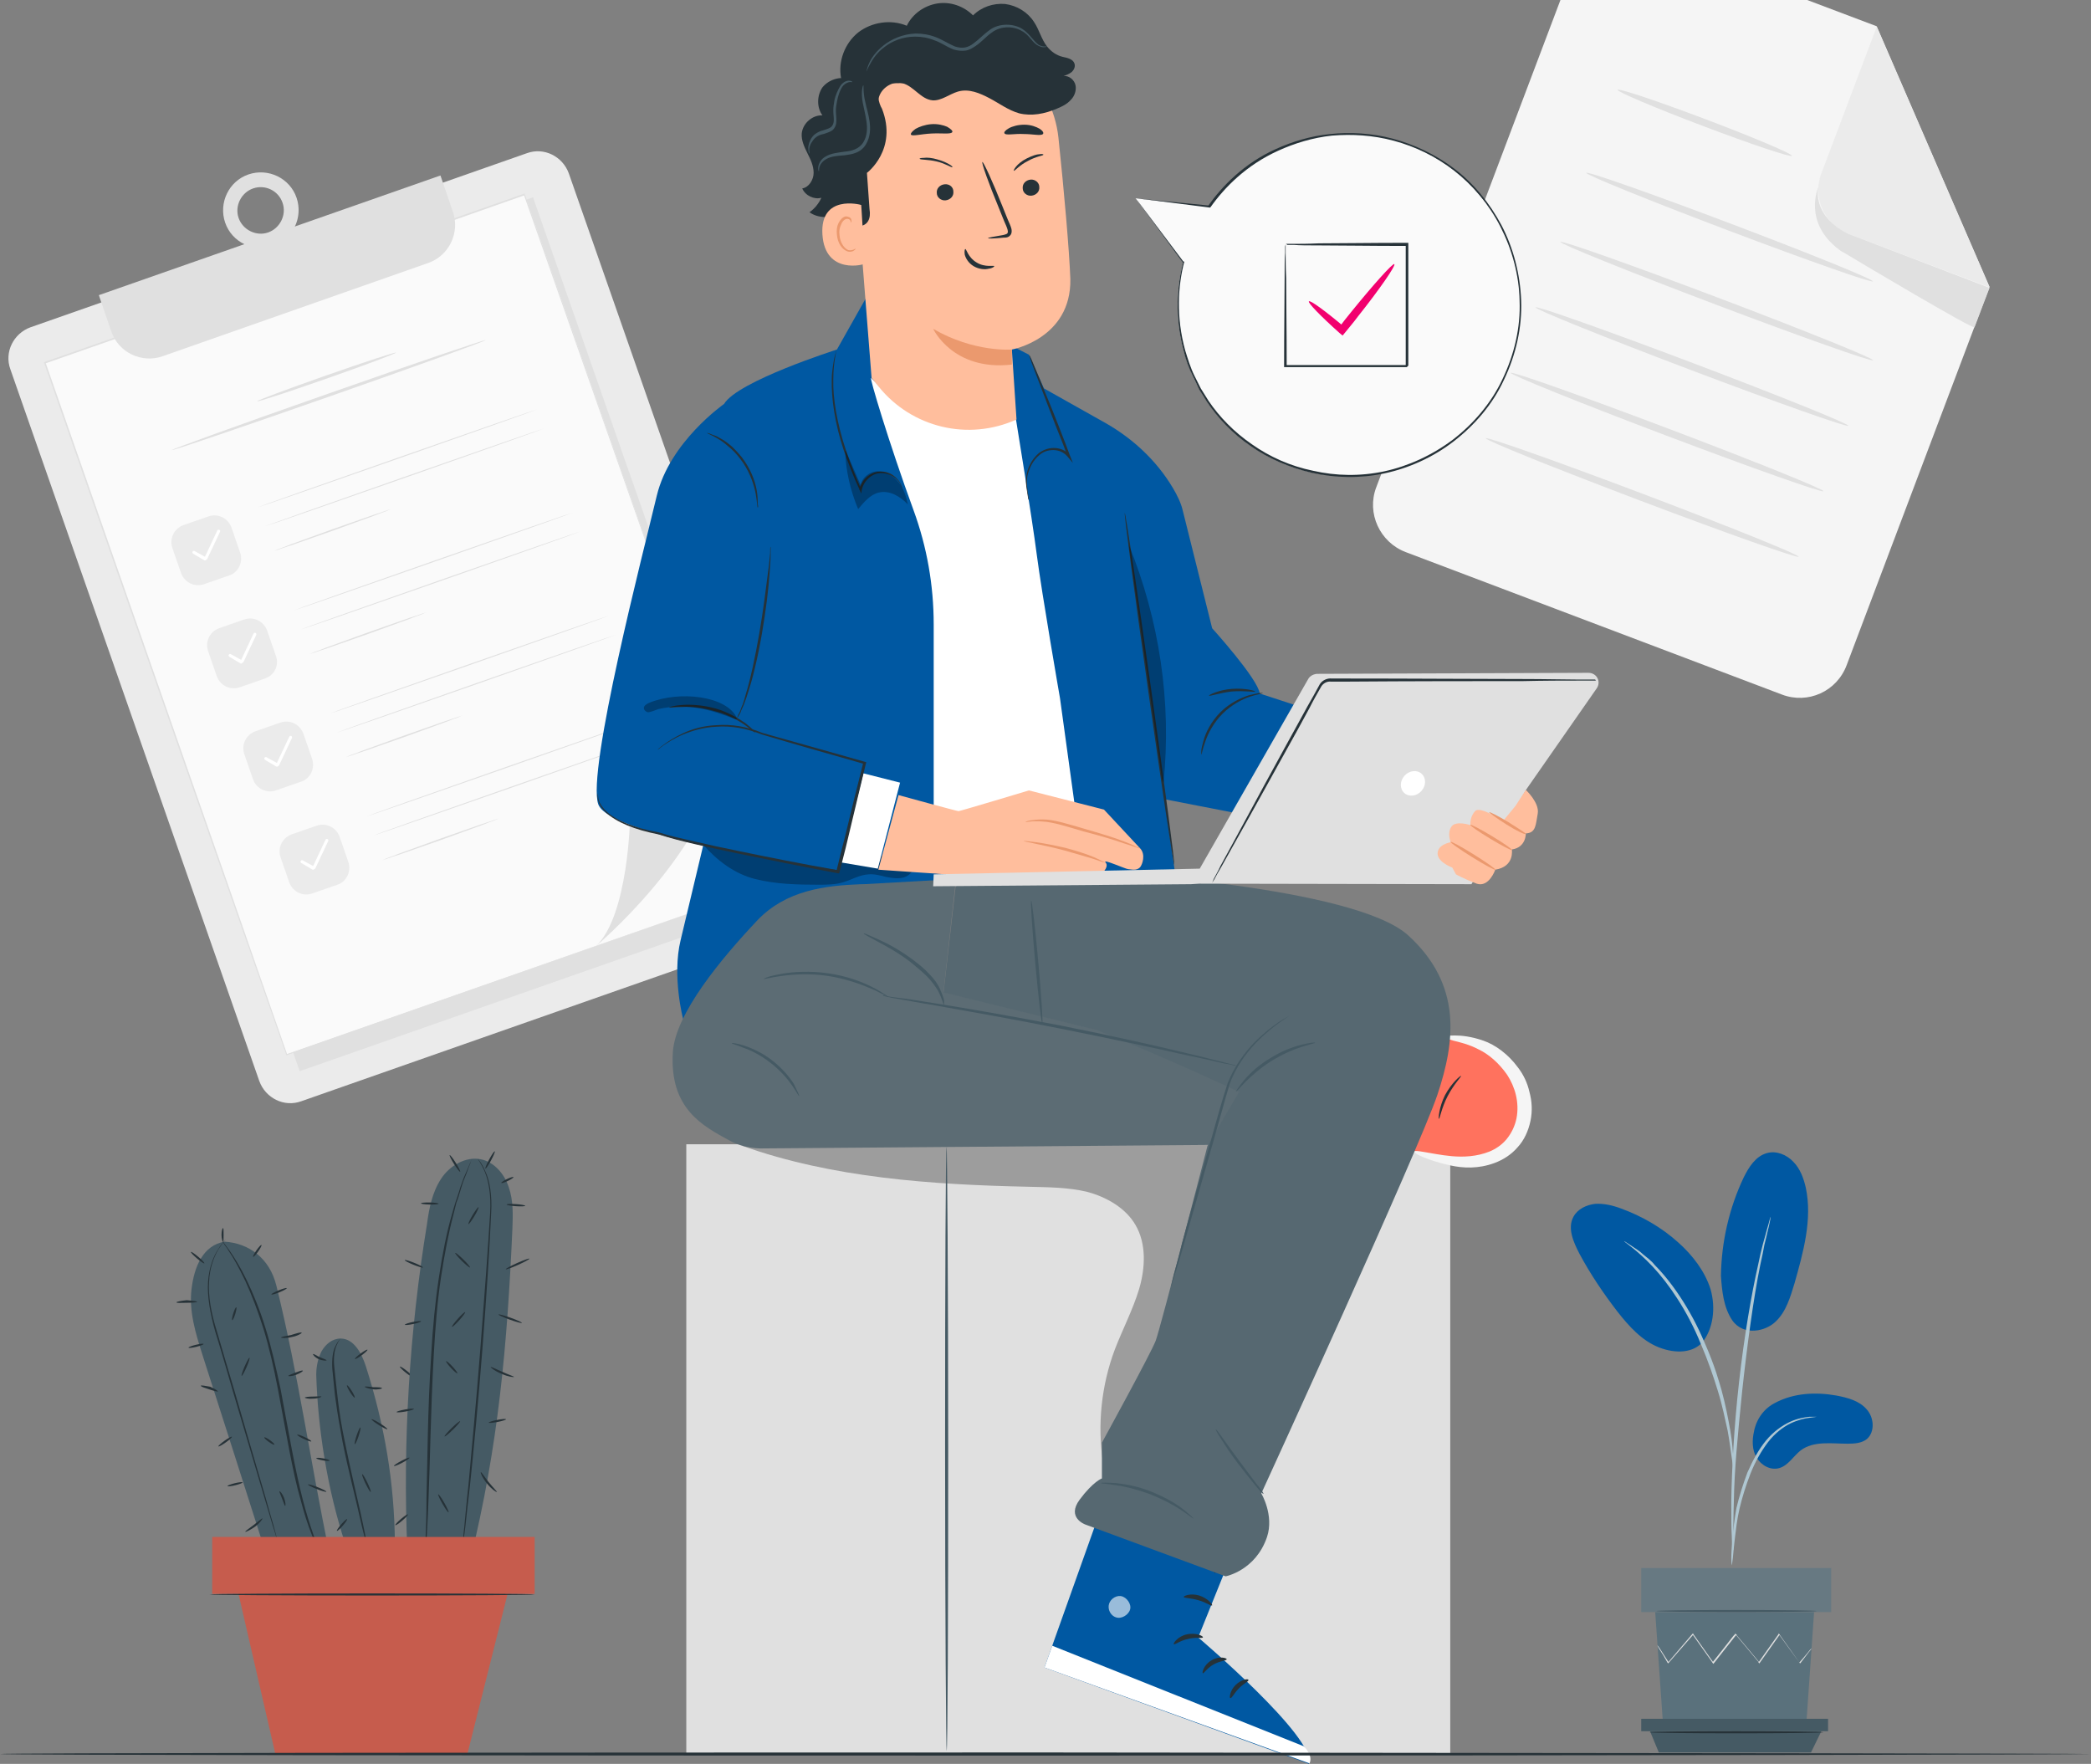 <svg width="294" height="248" viewBox="0 0 294 248" fill="none" xmlns="http://www.w3.org/2000/svg">
<rect x="0" y="0" width="294" height="248" fill="#808080" stroke="none"/>
<g clip-path="url(#clip0_142_9)">
<path d="M250.555 97.658L197.65 77.627C194.011 76.243 192.119 72.163 193.502 68.521L221.228 -4.829C222.61 -8.471 226.686 -10.365 230.324 -8.981L263.872 3.694L279.737 40.332L259.651 93.506C258.269 97.221 254.194 99.042 250.555 97.658Z" fill="#F5F5F5"/>
<path d="M263.872 3.766L256.086 24.38C254.776 27.804 256.522 31.591 259.943 32.902L279.737 40.405L263.872 3.766Z" fill="#EBEBEB"/>
<path d="M255.649 26.347C255.649 26.347 253.466 31.227 258.56 35.088C258.778 35.233 258.924 35.379 259.142 35.452C261.544 36.909 277.481 46.378 277.626 46.014C277.772 45.577 279.737 40.478 279.737 40.478L259.943 32.903C259.943 32.903 254.994 30.863 255.649 26.347Z" fill="#E0E0E0"/>
<path d="M251.95 21.906C252.049 21.643 246.645 19.353 239.879 16.792C233.112 14.23 227.546 12.368 227.447 12.631C227.347 12.894 232.752 15.184 239.518 17.745C246.285 20.307 251.85 22.169 251.95 21.906Z" fill="#E0E0E0"/>
<path d="M263.323 39.553C263.423 39.289 254.483 35.661 243.357 31.45C232.23 27.238 223.129 24.037 223.03 24.3C222.93 24.564 231.869 28.192 242.996 32.403C254.123 36.615 263.224 39.816 263.323 39.553Z" fill="#E0E0E0"/>
<path d="M263.366 50.654C263.466 50.391 253.704 46.451 241.562 41.856C229.42 37.26 219.497 33.747 219.397 34.011C219.298 34.274 229.06 38.213 241.202 42.809C253.343 47.405 263.267 50.917 263.366 50.654Z" fill="#E0E0E0"/>
<path d="M259.873 59.859C259.972 59.596 250.21 55.657 238.069 51.061C225.927 46.465 216.003 42.953 215.904 43.216C215.804 43.479 225.566 47.419 237.708 52.015C249.85 56.611 259.773 60.123 259.873 59.859Z" fill="#E0E0E0"/>
<path d="M256.379 69.064C256.479 68.801 246.716 64.861 234.575 60.265C222.433 55.67 212.509 52.157 212.41 52.421C212.31 52.684 222.073 56.623 234.214 61.219C246.356 65.815 256.28 69.327 256.379 69.064Z" fill="#E0E0E0"/>
<path d="M252.886 78.27C252.985 78.006 243.223 74.067 231.082 69.471C218.94 64.875 209.016 61.363 208.917 61.626C208.817 61.89 218.579 65.829 230.721 70.425C242.863 75.021 252.786 78.533 252.886 78.27Z" fill="#E0E0E0"/>
<path d="M112.142 130.363L42.354 154.837C39.952 155.711 37.332 154.4 36.459 151.996L1.456 51.914C0.582 49.51 1.892 46.888 4.294 46.014L74.082 21.539C76.484 20.665 79.104 21.976 79.977 24.38L114.98 124.463C115.781 126.867 114.544 129.489 112.142 130.363Z" fill="#EBEBEB"/>
<path d="M74.943 27.744L7.428 51.409L42.134 150.61L109.649 126.946L74.943 27.744Z" fill="#E0E0E0"/>
<path d="M73.762 27.317L6.247 50.982L40.28 148.259L107.794 124.594L73.762 27.317Z" fill="#FAFAFA"/>
<path d="M107.776 124.608C107.485 123.807 93.804 84.765 73.646 27.367L73.791 27.439C53.342 34.651 30.419 42.663 6.331 51.113L6.404 50.967C19.139 87.533 31.001 121.258 40.389 148.282L40.316 148.209C81.287 133.859 107.121 124.827 107.776 124.608C107.121 124.827 81.359 133.932 40.316 148.354H40.243V148.282C30.783 121.258 18.921 87.533 6.186 50.967V50.894H6.259C30.346 42.445 53.269 34.432 73.718 27.221H73.791V27.294C93.876 84.692 107.485 123.807 107.776 124.608Z" fill="#E0E0E0"/>
<path d="M83.834 132.985C83.834 132.985 98.897 120.311 101.445 107.054C101.445 107.054 97.297 113.61 88.564 114.775C88.637 114.848 88.346 128.688 83.834 132.985Z" fill="#E0E0E0"/>
<path d="M32.238 80.904L28.672 82.143C27.362 82.58 25.98 81.924 25.47 80.613L24.233 77.044C23.796 75.733 24.451 74.349 25.761 73.839L29.327 72.601C30.637 72.163 32.02 72.819 32.529 74.13L33.766 77.699C34.203 79.01 33.548 80.467 32.238 80.904Z" fill="#EBEBEB"/>
<path d="M28.891 78.792C28.818 78.792 28.745 78.792 28.745 78.792L27.144 77.845C27.071 77.772 26.999 77.699 27.071 77.554C27.144 77.481 27.217 77.408 27.363 77.481L28.818 78.282L30.564 74.567C30.637 74.494 30.71 74.421 30.855 74.494C30.928 74.567 31.001 74.64 30.928 74.786L29.109 78.646C28.963 78.719 28.963 78.719 28.891 78.792Z" fill="white"/>
<path d="M55.908 64.513C66.757 60.71 75.54 57.597 75.527 57.559C75.514 57.521 66.709 60.573 55.86 64.375C45.011 68.178 36.227 71.291 36.241 71.329C36.254 71.367 45.059 68.315 55.908 64.513Z" fill="#E0E0E0"/>
<path d="M54.943 71.581C54.943 71.581 54.725 71.654 54.288 71.872C53.852 72.018 53.269 72.236 52.542 72.528C51.086 73.037 48.976 73.839 46.72 74.64C44.464 75.441 42.354 76.17 40.898 76.68C40.17 76.898 39.588 77.117 39.152 77.262C38.715 77.408 38.497 77.481 38.497 77.481C38.497 77.481 38.715 77.408 39.152 77.189C39.588 77.044 40.17 76.825 40.898 76.534C42.354 76.024 44.464 75.223 46.72 74.421C48.976 73.62 51.086 72.892 52.542 72.382C53.269 72.163 53.852 71.945 54.288 71.799C54.652 71.654 54.943 71.581 54.943 71.581Z" fill="#E0E0E0"/>
<path d="M56.86 67.204C67.708 63.401 76.492 60.288 76.479 60.25C76.466 60.212 67.66 63.264 56.812 67.066C45.963 70.869 37.179 73.982 37.192 74.02C37.206 74.058 46.011 71.006 56.86 67.204Z" fill="#E0E0E0"/>
<path d="M37.26 95.4L33.694 96.638C32.384 97.075 31.001 96.419 30.492 95.108L29.255 91.539C28.818 90.228 29.473 88.844 30.783 88.334L34.349 87.096C35.658 86.659 37.041 87.314 37.551 88.625L38.788 92.195C39.297 93.506 38.569 94.963 37.26 95.4Z" fill="#EBEBEB"/>
<path d="M33.985 93.287C33.912 93.287 33.839 93.287 33.839 93.287L32.238 92.34C32.165 92.267 32.093 92.194 32.165 92.049C32.238 91.976 32.311 91.903 32.456 91.976L33.912 92.777L35.658 89.062C35.731 88.99 35.804 88.917 35.95 88.99C36.022 89.062 36.095 89.135 36.022 89.281L34.203 93.141C34.057 93.214 33.985 93.214 33.985 93.287Z" fill="white"/>
<path d="M61.001 79C71.849 75.198 80.633 72.084 80.62 72.046C80.607 72.009 71.801 75.06 60.953 78.863C50.104 82.665 41.32 85.779 41.334 85.817C41.347 85.855 50.152 82.803 61.001 79Z" fill="#E0E0E0"/>
<path d="M59.964 86.076C59.964 86.076 59.746 86.149 59.309 86.367C58.873 86.513 58.291 86.731 57.563 87.023C56.107 87.533 53.997 88.334 51.741 89.135C49.485 89.936 47.375 90.665 45.919 91.175C45.192 91.393 44.609 91.612 44.173 91.757C43.736 91.903 43.518 91.976 43.518 91.976C43.518 91.976 43.736 91.903 44.173 91.685C44.609 91.539 45.192 91.32 45.919 91.029C47.375 90.519 49.485 89.718 51.741 88.917C53.997 88.115 56.107 87.387 57.563 86.877C58.291 86.659 58.873 86.44 59.309 86.294C59.746 86.149 59.964 86.076 59.964 86.076Z" fill="#E0E0E0"/>
<path d="M61.953 81.691C72.801 77.888 81.585 74.775 81.572 74.737C81.558 74.699 72.753 77.751 61.904 81.554C51.056 85.356 42.272 88.469 42.285 88.507C42.298 88.545 51.104 85.494 61.953 81.691Z" fill="#E0E0E0"/>
<path d="M42.354 109.895L38.788 111.133C37.478 111.57 36.095 110.914 35.586 109.603L34.349 106.034C33.912 104.723 34.567 103.339 35.877 102.829L39.443 101.591C40.753 101.154 42.135 101.809 42.645 103.121L43.882 106.69C44.318 108.001 43.663 109.458 42.354 109.895Z" fill="#EBEBEB"/>
<path d="M39.006 107.782C38.933 107.782 38.86 107.782 38.86 107.782L37.259 106.835C37.187 106.763 37.114 106.69 37.187 106.544C37.259 106.471 37.332 106.398 37.478 106.471L38.933 107.272L40.68 103.558C40.752 103.485 40.825 103.412 40.971 103.485C41.044 103.558 41.116 103.63 41.044 103.776L39.224 107.637C39.151 107.709 39.079 107.709 39.006 107.782Z" fill="white"/>
<path d="M66.025 93.512C76.874 89.709 85.657 86.596 85.644 86.558C85.631 86.52 76.826 89.572 65.977 93.374C55.128 97.177 46.345 100.29 46.358 100.328C46.371 100.366 55.176 97.314 66.025 93.512Z" fill="#E0E0E0"/>
<path d="M65.058 100.571C65.058 100.571 64.84 100.644 64.403 100.863C63.967 101.008 63.385 101.227 62.657 101.518C61.201 102.028 59.091 102.829 56.835 103.63C54.579 104.432 52.469 105.16 51.013 105.67C50.285 105.889 49.703 106.107 49.267 106.253C48.83 106.398 48.612 106.471 48.612 106.471C48.612 106.471 48.83 106.398 49.267 106.18C49.703 106.034 50.285 105.816 51.013 105.524C52.469 105.014 54.579 104.213 56.835 103.412C59.091 102.611 61.201 101.882 62.657 101.372C63.385 101.154 63.967 100.935 64.403 100.79C64.84 100.644 65.058 100.571 65.058 100.571Z" fill="#E0E0E0"/>
<path d="M66.977 96.202C77.825 92.4 86.609 89.287 86.596 89.249C86.583 89.211 77.777 92.262 66.929 96.065C56.08 99.868 47.296 102.981 47.31 103.019C47.323 103.057 56.128 100.005 66.977 96.202Z" fill="#E0E0E0"/>
<path d="M47.447 124.39L43.882 125.628C42.572 126.065 41.189 125.41 40.68 124.099L39.443 120.529C39.006 119.218 39.661 117.834 40.971 117.324L44.537 116.086C45.846 115.649 47.229 116.305 47.739 117.616L48.976 121.185C49.412 122.496 48.757 123.953 47.447 124.39Z" fill="#EBEBEB"/>
<path d="M44.1 122.278C44.027 122.278 43.954 122.278 43.954 122.278L42.353 121.331C42.281 121.258 42.208 121.185 42.281 121.039C42.353 120.966 42.426 120.894 42.572 120.966L44.027 121.768L45.774 118.053C45.846 117.98 45.919 117.907 46.065 117.98C46.138 118.053 46.21 118.126 46.138 118.271L44.318 122.132C44.173 122.205 44.173 122.205 44.1 122.278Z" fill="white"/>
<path d="M71.118 107.999C81.967 104.197 90.751 101.083 90.737 101.045C90.724 101.007 81.919 104.059 71.07 107.862C60.221 111.664 51.438 114.777 51.451 114.815C51.464 114.853 60.27 111.802 71.118 107.999Z" fill="#E0E0E0"/>
<path d="M70.152 115.066C70.152 115.066 69.934 115.139 69.497 115.358C69.061 115.503 68.479 115.722 67.751 116.013C66.295 116.523 64.185 117.324 61.929 118.126C59.673 118.927 57.563 119.655 56.107 120.165C55.38 120.384 54.797 120.602 54.361 120.748C53.924 120.894 53.706 120.966 53.706 120.966C53.706 120.966 53.924 120.894 54.361 120.675C54.797 120.529 55.38 120.311 56.107 120.02C57.563 119.51 59.673 118.708 61.929 117.907C64.185 117.106 66.295 116.378 67.751 115.868C68.479 115.649 69.061 115.431 69.497 115.285C69.861 115.139 70.152 115.066 70.152 115.066Z" fill="#E0E0E0"/>
<path d="M72.07 110.69C82.918 106.887 91.702 103.774 91.689 103.736C91.675 103.698 82.87 106.75 72.022 110.552C61.173 114.355 52.389 117.468 52.402 117.506C52.416 117.544 61.221 114.492 72.07 110.69Z" fill="#E0E0E0"/>
<path d="M13.899 41.498L15.646 46.596C16.665 49.583 19.939 51.113 22.85 50.093L60.182 36.982C63.166 35.962 64.694 32.684 63.676 29.77L61.929 24.672L13.899 41.498Z" fill="#E0E0E0"/>
<path d="M38.424 34.578C35.658 35.525 32.602 34.068 31.656 31.3C30.71 28.532 32.165 25.473 34.931 24.526C37.696 23.579 40.752 25.036 41.698 27.804C42.645 30.572 41.189 33.631 38.424 34.578ZM35.586 26.493C33.912 27.075 32.966 28.969 33.548 30.645C34.13 32.32 36.022 33.267 37.696 32.684C39.37 32.101 40.316 30.207 39.734 28.532C39.151 26.784 37.259 25.91 35.586 26.493Z" fill="#E0E0E0"/>
<path d="M46.294 55.758C58.47 51.491 68.309 47.938 68.269 47.825C68.229 47.711 58.326 51.078 46.15 55.346C33.973 59.614 24.135 63.166 24.175 63.28C24.215 63.394 34.118 60.026 46.294 55.758Z" fill="#E0E0E0"/>
<path d="M45.986 53.208C51.373 51.32 55.707 49.698 55.667 49.584C55.627 49.47 51.228 50.908 45.842 52.796C40.456 54.684 36.122 56.307 36.161 56.421C36.201 56.535 40.6 55.096 45.986 53.208Z" fill="#E0E0E0"/>
<path d="M249.609 197.23C252.229 195.846 255.285 195.701 258.196 196.211C259.724 196.502 261.398 196.939 262.417 198.104C263.508 199.27 263.654 201.309 262.49 202.329C261.762 202.912 260.743 202.985 259.797 202.985C257.541 202.985 254.994 202.548 253.175 203.932C252.156 204.733 251.428 206.044 250.191 206.408C248.954 206.772 247.644 206.044 246.989 204.951C246.334 203.859 246.334 202.475 246.625 201.236C246.625 201.236 246.989 198.541 249.609 197.23Z" fill="#0058A2"/>
<path d="M243.569 185.649C245.17 187.907 248.299 187.178 249.682 185.794C251.137 184.41 251.719 182.371 252.301 180.477C253.539 176.107 254.848 171.445 253.902 167.002C253.611 165.69 253.102 164.306 252.156 163.359C251.21 162.34 249.754 161.757 248.445 162.121C246.844 162.558 245.897 164.088 245.17 165.545C243.132 169.842 242.041 174.577 241.968 179.384C242.113 181.497 242.332 183.828 243.569 185.649Z" fill="#0058A2"/>
<path d="M239.202 188.926C240.949 186.887 241.24 183.828 240.512 181.278C239.712 178.729 237.965 176.471 236.001 174.723C233.672 172.61 230.906 171.008 227.923 169.915C226.758 169.478 225.521 169.187 224.284 169.26C223.047 169.405 221.81 169.988 221.228 171.081C220.354 172.683 221.228 174.65 222.101 176.325C223.629 179.166 225.449 181.861 227.413 184.41C229.014 186.45 230.834 188.489 233.235 189.436C235.637 190.383 238.184 190.238 239.494 188.562" fill="#0058A2"/>
<path d="M243.496 220.102C243.496 220.102 243.569 219.738 243.642 219.082C243.714 218.354 243.787 217.407 243.933 216.242C244.078 215.076 244.224 213.619 244.588 212.09C244.951 210.56 245.461 208.885 246.116 207.209C246.771 205.534 247.644 204.005 248.59 202.766C249.536 201.528 250.7 200.654 251.719 200.144C252.811 199.634 253.757 199.416 254.412 199.343C255.067 199.27 255.431 199.197 255.431 199.197C255.431 199.197 255.067 199.197 254.412 199.197C253.757 199.27 252.738 199.416 251.646 199.925C250.555 200.435 249.318 201.309 248.299 202.548C247.28 203.786 246.407 205.388 245.679 207.064C245.024 208.812 244.515 210.487 244.151 212.017C243.86 213.619 243.714 215.003 243.569 216.242C243.496 217.48 243.423 218.427 243.423 219.082C243.423 219.738 243.496 220.102 243.496 220.102Z" fill="#AFC7D2"/>
<path d="M243.714 217.917C243.714 217.917 243.714 217.771 243.714 217.407C243.714 217.043 243.714 216.606 243.714 216.023C243.714 214.858 243.714 213.109 243.787 210.997C243.86 206.699 244.296 202.111 244.951 195.628C245.606 189.509 246.552 182.444 247.498 177.855C247.717 176.835 247.935 175.888 248.081 175.014C248.299 174.213 248.445 173.484 248.59 172.902C248.736 172.392 248.808 171.882 248.881 171.59C248.954 171.299 248.954 171.153 248.954 171.081C248.954 171.081 248.881 171.226 248.808 171.518C248.736 171.882 248.59 172.319 248.445 172.829C248.299 173.411 248.081 174.14 247.862 174.941C247.644 175.742 247.426 176.689 247.207 177.782C246.261 181.934 245.243 187.834 244.515 194.317C243.787 200.799 243.496 206.699 243.423 210.997C243.423 213.109 243.423 214.858 243.496 216.096C243.496 216.679 243.569 217.116 243.569 217.48C243.642 217.771 243.642 217.917 243.714 217.917Z" fill="#AFC7D2"/>
<path d="M243.714 206.481C243.714 206.481 243.714 205.971 243.714 205.024C243.642 204.077 243.569 202.766 243.278 201.091C242.987 199.488 242.623 197.522 242.041 195.409C241.75 194.462 241.167 192.132 239.639 188.708C237.674 184.046 234.982 180.186 232.653 177.855C232.144 177.199 231.489 176.762 230.979 176.325C230.761 176.107 230.47 175.888 230.251 175.742C230.033 175.597 229.815 175.451 229.597 175.305C228.796 174.796 228.432 174.504 228.359 174.504C228.287 174.577 230.106 175.67 232.362 178.073C234.618 180.477 237.238 184.265 239.13 188.927C240.221 191.476 240.949 193.661 241.531 195.555C242.186 197.667 242.55 199.561 242.914 201.164C243.205 202.766 243.351 204.077 243.496 205.024C243.642 205.971 243.714 206.481 243.714 206.481Z" fill="#AFC7D2"/>
<path d="M232.726 226.658L233.817 242.318H253.975L255.067 226.658H232.726Z" fill="#5A717C"/>
<path d="M257.468 220.466H230.761V226.658H257.468V220.466Z" fill="#677982"/>
<path d="M230.761 241.663V243.411H231.998H257.032V241.663H230.761Z" fill="#455A64"/>
<path d="M233.235 246.398L231.998 243.411H256.086L254.63 246.398H233.235Z" fill="#455A64"/>
<path d="M254.703 231.757C254.703 231.757 254.703 231.83 254.63 231.902C254.557 231.975 254.485 232.121 254.339 232.267C254.048 232.631 253.684 233.141 253.175 233.796L253.102 233.869L253.029 233.796C252.301 232.776 251.283 231.392 250.118 229.79H250.264C249.391 231.028 248.445 232.339 247.426 233.796V233.942L247.353 233.796C246.334 232.558 245.17 231.174 244.005 229.79H244.224C244.151 229.863 244.078 229.936 244.005 230.008C242.987 231.32 241.968 232.558 241.022 233.796L240.876 233.942L240.803 233.796C239.785 232.339 238.839 231.028 237.965 229.79H238.111C236.728 231.392 235.564 232.704 234.618 233.796L234.545 233.869L234.472 233.796C234.036 232.995 233.672 232.412 233.381 231.975C233.235 231.757 233.162 231.611 233.09 231.465C233.017 231.32 233.017 231.32 233.017 231.32C233.017 231.32 233.09 231.392 233.162 231.465C233.235 231.611 233.381 231.757 233.453 231.902C233.745 232.339 234.108 232.922 234.618 233.723H234.545C235.418 232.704 236.583 231.32 237.965 229.717L238.038 229.644L238.111 229.79C238.984 231.028 239.93 232.339 240.949 233.796H240.731C241.677 232.631 242.696 231.32 243.714 230.008C243.787 229.936 243.86 229.863 243.933 229.79L244.005 229.644L244.078 229.79C245.243 231.174 246.407 232.558 247.426 233.796H247.207C248.226 232.339 249.172 231.028 250.046 229.79L250.118 229.644L250.191 229.79C251.355 231.392 252.301 232.776 253.029 233.796H252.956C253.466 233.213 253.902 232.704 254.194 232.339C254.339 232.194 254.412 232.048 254.485 231.975C254.703 231.757 254.703 231.757 254.703 231.757Z" fill="#E0E0E0"/>
<path d="M244.151 226.658C250.381 226.658 255.431 226.593 255.431 226.512C255.431 226.432 250.381 226.366 244.151 226.366C237.921 226.366 232.871 226.432 232.871 226.512C232.871 226.593 237.921 226.658 244.151 226.658Z" fill="#455A64"/>
<path d="M244.151 243.702C250.903 243.702 256.377 243.637 256.377 243.557C256.377 243.476 250.903 243.411 244.151 243.411C237.399 243.411 231.925 243.476 231.925 243.557C231.925 243.637 237.399 243.702 244.151 243.702Z" fill="#263238"/>
<path d="M58.046 193.606C58.096 193.543 57.73 193.166 57.228 192.764C56.726 192.362 56.278 192.086 56.228 192.149C56.178 192.212 56.544 192.589 57.046 192.991C57.548 193.393 57.996 193.669 58.046 193.606Z" fill="#263238"/>
<path d="M72.045 172.756C72.117 170.789 72.19 168.823 71.535 166.929C70.953 165.108 69.498 163.36 67.606 162.995C65.422 162.558 63.166 163.942 62.002 165.763C60.765 167.657 60.328 169.915 60.037 172.1C57.563 187.251 56.617 202.62 57.272 217.99L66.15 219.228C70.08 203.203 71.317 189.218 72.045 172.756Z" fill="#455A64"/>
<path d="M66.368 162.922C66.368 162.922 66.368 162.995 66.296 163.068C66.223 163.141 66.223 163.287 66.15 163.505C66.005 163.869 65.786 164.379 65.568 165.035C65.422 165.399 65.277 165.763 65.131 166.127C64.986 166.564 64.84 167.002 64.695 167.511C64.549 168.021 64.404 168.531 64.185 169.041C64.04 169.624 63.894 170.207 63.749 170.789C63.094 173.266 62.511 176.252 62.002 179.603C61.493 182.954 61.202 186.668 60.983 190.602C60.547 198.396 60.474 205.534 60.255 210.633C60.183 213.182 60.037 215.295 59.965 216.679C59.892 217.407 59.892 217.917 59.819 218.354C59.819 218.5 59.819 218.645 59.746 218.791C59.746 218.645 59.746 218.5 59.746 218.354C59.746 217.917 59.746 217.407 59.819 216.679C59.892 215.222 59.965 213.182 59.965 210.633C60.11 205.534 60.11 198.396 60.619 190.602C60.838 186.668 61.202 182.954 61.711 179.603C62.22 176.252 62.803 173.266 63.53 170.789C63.676 170.207 63.894 169.551 64.04 169.041C64.258 168.458 64.404 167.948 64.549 167.511C64.695 167.002 64.84 166.565 64.986 166.2C65.131 165.763 65.277 165.399 65.422 165.108C65.713 164.452 65.932 163.942 66.077 163.578C66.15 163.432 66.223 163.287 66.223 163.214C66.368 162.995 66.368 162.922 66.368 162.922Z" fill="#263238"/>
<path d="M67.169 162.922C67.169 162.922 67.751 163.505 68.26 164.743C68.842 165.982 69.206 168.021 69.061 170.498C68.842 175.451 68.406 182.225 67.824 189.728C67.242 197.23 66.587 204.004 66.077 208.885C65.786 211.361 65.568 213.328 65.422 214.712C65.349 215.368 65.277 215.877 65.204 216.314C65.204 216.46 65.131 216.606 65.131 216.751C65.131 216.606 65.131 216.533 65.131 216.314C65.131 215.95 65.204 215.368 65.277 214.712C65.422 213.328 65.568 211.361 65.859 208.885C66.295 204.004 66.95 197.23 67.532 189.728C68.115 182.225 68.624 175.451 68.915 170.498C69.061 168.021 68.697 166.055 68.188 164.816C67.678 163.578 67.169 162.995 67.169 162.922Z" fill="#263238"/>
<path d="M73.376 185.997C73.404 185.921 72.689 185.596 71.781 185.27C70.874 184.944 70.115 184.741 70.088 184.817C70.061 184.892 70.775 185.218 71.683 185.544C72.591 185.87 73.349 186.073 73.376 185.997Z" fill="#263238"/>
<path d="M72.832 177.846C73.749 177.435 74.466 177.042 74.433 176.969C74.4 176.896 73.63 177.169 72.713 177.58C71.796 177.991 71.079 178.383 71.112 178.456C71.145 178.53 71.915 178.256 72.832 177.846Z" fill="#263238"/>
<path d="M73.845 169.535C73.85 169.455 73.27 169.35 72.548 169.3C71.826 169.25 71.237 169.275 71.231 169.355C71.226 169.435 71.806 169.541 72.528 169.59C73.25 169.64 73.839 169.616 73.845 169.535Z" fill="#263238"/>
<path d="M64.698 164.749C64.766 164.707 64.492 164.147 64.085 163.5C63.678 162.854 63.294 162.364 63.225 162.407C63.157 162.45 63.432 163.009 63.839 163.656C64.245 164.303 64.63 164.792 64.698 164.749Z" fill="#263238"/>
<path d="M61.668 169.239C61.669 169.159 61.117 169.082 60.434 169.067C59.751 169.053 59.196 169.106 59.194 169.187C59.192 169.267 59.745 169.344 60.428 169.359C61.111 169.373 61.666 169.32 61.668 169.239Z" fill="#263238"/>
<path d="M59.475 178.207C59.505 178.133 58.956 177.84 58.247 177.555C57.539 177.269 56.941 177.097 56.911 177.172C56.88 177.247 57.43 177.539 58.139 177.825C58.847 178.111 59.445 178.282 59.475 178.207Z" fill="#263238"/>
<path d="M58.094 186.158C58.723 186.026 59.22 185.855 59.204 185.776C59.187 185.698 58.664 185.741 58.034 185.873C57.405 186.005 56.908 186.176 56.925 186.255C56.941 186.334 57.465 186.29 58.094 186.158Z" fill="#263238"/>
<path d="M57.003 198.46C57.676 198.339 58.209 198.177 58.195 198.098C58.181 198.019 57.624 198.053 56.952 198.173C56.279 198.294 55.746 198.456 55.76 198.535C55.774 198.614 56.331 198.581 57.003 198.46Z" fill="#263238"/>
<path d="M56.556 205.662C57.16 205.342 57.619 205.026 57.582 204.954C57.544 204.883 57.024 205.085 56.42 205.405C55.816 205.724 55.357 206.041 55.395 206.112C55.432 206.184 55.952 205.982 56.556 205.662Z" fill="#263238"/>
<path d="M63.063 212.628C63.133 212.588 62.865 211.99 62.466 211.292C62.067 210.593 61.686 210.06 61.617 210.1C61.547 210.14 61.814 210.738 62.213 211.436C62.613 212.135 62.993 212.668 63.063 212.628Z" fill="#263238"/>
<path d="M63.701 200.995C64.304 200.404 64.747 199.878 64.691 199.82C64.635 199.763 64.1 200.196 63.498 200.787C62.895 201.379 62.452 201.905 62.508 201.962C62.565 202.02 63.099 201.587 63.701 200.995Z" fill="#263238"/>
<path d="M64.308 193.092C64.367 193.038 64.06 192.611 63.623 192.138C63.186 191.666 62.784 191.328 62.725 191.382C62.666 191.437 62.973 191.864 63.41 192.336C63.847 192.809 64.249 193.147 64.308 193.092Z" fill="#263238"/>
<path d="M64.585 185.616C65.094 185.047 65.459 184.542 65.399 184.488C65.339 184.434 64.877 184.852 64.368 185.422C63.858 185.991 63.494 186.496 63.554 186.549C63.613 186.603 64.075 186.185 64.585 185.616Z" fill="#263238"/>
<path d="M66.082 178.205C66.138 178.148 65.719 177.644 65.146 177.08C64.572 176.516 64.062 176.105 64.006 176.163C63.949 176.22 64.368 176.724 64.942 177.288C65.515 177.852 66.025 178.262 66.082 178.205Z" fill="#263238"/>
<path d="M66.698 170.994C67.089 170.337 67.35 169.772 67.281 169.73C67.212 169.689 66.839 170.188 66.448 170.844C66.057 171.501 65.796 172.066 65.865 172.108C65.934 172.149 66.307 171.65 66.698 170.994Z" fill="#263238"/>
<path d="M69.034 163.162C69.397 162.49 69.634 161.914 69.564 161.875C69.493 161.837 69.141 162.351 68.778 163.024C68.415 163.696 68.178 164.272 68.249 164.31C68.32 164.349 68.671 163.835 69.034 163.162Z" fill="#263238"/>
<path d="M71.4 166.042C71.871 165.816 72.225 165.574 72.19 165.501C72.156 165.429 71.745 165.553 71.274 165.779C70.803 166.004 70.449 166.246 70.483 166.319C70.518 166.391 70.928 166.267 71.4 166.042Z" fill="#263238"/>
<path d="M72.263 193.588C72.263 193.661 71.462 193.588 70.516 193.151C69.57 192.787 68.988 192.277 68.988 192.204C69.061 192.131 69.716 192.496 70.589 192.86C71.535 193.297 72.263 193.515 72.263 193.588Z" fill="#263238"/>
<path d="M69.957 199.926C70.628 199.797 71.159 199.628 71.144 199.549C71.129 199.47 70.573 199.511 69.902 199.64C69.231 199.77 68.7 199.939 68.715 200.018C68.73 200.097 69.286 200.056 69.957 199.926Z" fill="#263238"/>
<path d="M69.861 209.759C69.788 209.832 69.134 209.395 68.479 208.593C67.824 207.792 67.533 207.064 67.605 206.991C67.678 206.918 68.115 207.646 68.697 208.375C69.352 209.176 69.934 209.759 69.861 209.759Z" fill="#263238"/>
<path d="M56.564 213.79C57.053 213.372 57.407 212.983 57.355 212.922C57.303 212.861 56.864 213.15 56.375 213.569C55.886 213.987 55.533 214.376 55.585 214.437C55.637 214.498 56.076 214.208 56.564 213.79Z" fill="#263238"/>
<path d="M51.45 192.131C50.868 190.31 49.776 188.198 47.884 188.198C46.72 188.198 45.774 188.999 45.192 190.019C44.682 191.039 44.464 192.204 44.464 193.297C44.682 200.727 45.992 209.322 48.539 217.043H55.525C55.453 208.375 54.07 200.362 51.45 192.131Z" fill="#455A64"/>
<path d="M38.86 180.768C37.914 176.908 35.004 174.795 31.583 174.577C28.527 175.087 27.29 178.146 26.926 181.278C26.562 184.41 27.508 187.47 28.454 190.456C31.51 199.998 34.567 209.54 37.623 219.155C40.534 218.864 43.372 218.5 46.283 218.208C43.591 205.316 41.99 193.443 38.86 180.768Z" fill="#455A64"/>
<path d="M47.884 188.198C47.884 188.198 47.593 188.489 47.302 189.218C47.011 189.873 46.865 190.966 47.011 192.277C47.157 193.588 47.302 195.191 47.52 196.939C47.739 198.687 48.03 200.581 48.466 202.621C49.267 206.627 50.14 210.196 50.722 212.818C51.014 214.129 51.232 215.222 51.377 215.95C51.45 216.315 51.45 216.606 51.523 216.824C51.523 217.043 51.596 217.116 51.523 217.116C51.45 217.116 51.45 217.043 51.45 216.824C51.377 216.606 51.304 216.315 51.232 216.023C51.014 215.222 50.795 214.202 50.504 212.964C49.922 210.342 48.976 206.772 48.175 202.766C47.812 200.727 47.448 198.833 47.229 197.085C47.084 196.211 47.011 195.336 46.938 194.608C46.865 193.807 46.793 193.078 46.72 192.423C46.647 191.112 46.793 189.946 47.157 189.291C47.52 188.489 47.884 188.198 47.884 188.198Z" fill="#263238"/>
<path d="M31.729 174.286C31.729 174.286 31.292 174.723 30.71 175.67C30.128 176.617 29.473 178.219 29.4 180.186C29.254 182.225 29.691 184.629 30.492 187.178C31.219 189.728 32.093 192.569 32.966 195.555C34.712 201.528 36.241 206.845 37.405 210.779C37.914 212.673 38.424 214.275 38.715 215.44C38.86 215.95 38.933 216.387 39.079 216.679C39.151 216.97 39.151 217.116 39.151 217.116C39.151 217.116 39.079 216.97 39.006 216.679C38.933 216.387 38.788 215.95 38.642 215.44C38.278 214.348 37.842 212.745 37.259 210.851C36.095 206.918 34.494 201.528 32.748 195.628C31.874 192.641 31.074 189.801 30.273 187.251C29.546 184.702 29.109 182.225 29.254 180.186C29.4 178.146 30.055 176.544 30.71 175.597C31.219 174.723 31.729 174.286 31.729 174.286Z" fill="#263238"/>
<path d="M44.464 217.189C44.464 217.189 44.391 217.043 44.245 216.752C44.1 216.46 43.954 216.096 43.736 215.513C43.299 214.421 42.79 212.891 42.281 210.924C41.698 208.958 41.189 206.554 40.68 203.932C40.17 201.309 39.661 198.396 39.079 195.336C38.496 192.277 37.842 189.436 37.041 186.814C36.24 184.265 35.367 182.007 34.494 180.113C33.621 178.292 32.82 176.835 32.165 175.888C31.874 175.378 31.583 175.087 31.438 174.795C31.292 174.577 31.219 174.431 31.219 174.431C31.219 174.431 31.365 174.577 31.51 174.795C31.656 175.014 31.947 175.378 32.311 175.888C32.966 176.835 33.839 178.219 34.712 180.04C35.586 181.861 36.532 184.119 37.332 186.741C38.133 189.291 38.788 192.204 39.443 195.264C40.025 198.323 40.534 201.237 41.044 203.859C41.553 206.481 42.062 208.885 42.572 210.851C43.081 212.818 43.59 214.421 43.954 215.44C44.1 215.95 44.318 216.387 44.391 216.679C44.391 217.043 44.464 217.189 44.464 217.189Z" fill="#263238"/>
<path d="M27.599 189.364C28.185 189.222 28.644 189.043 28.625 188.965C28.606 188.887 28.116 188.939 27.53 189.081C26.944 189.224 26.485 189.402 26.504 189.48C26.523 189.559 27.013 189.507 27.599 189.364Z" fill="#263238"/>
<path d="M27.726 183.026C27.726 183.099 27.071 183.172 26.271 183.172C25.47 183.172 24.815 183.245 24.815 183.099C24.815 183.026 25.47 182.881 26.271 182.808C27.071 182.881 27.726 182.954 27.726 183.026Z" fill="#263238"/>
<path d="M28.733 177.625C28.785 177.564 28.405 177.155 27.884 176.713C27.363 176.27 26.899 175.962 26.847 176.023C26.795 176.084 27.175 176.493 27.696 176.935C28.217 177.377 28.681 177.686 28.733 177.625Z" fill="#263238"/>
<path d="M31.365 172.683C31.438 172.683 31.438 173.12 31.438 173.63C31.438 174.14 31.438 174.577 31.365 174.577C31.292 174.577 31.146 174.14 31.146 173.63C31.146 173.047 31.292 172.61 31.365 172.683Z" fill="#263238"/>
<path d="M36.297 175.96C36.62 175.498 36.828 175.087 36.763 175.041C36.697 174.994 36.382 175.331 36.059 175.792C35.736 176.254 35.528 176.665 35.594 176.711C35.66 176.757 35.975 176.421 36.297 175.96Z" fill="#263238"/>
<path d="M39.291 181.693C39.887 181.45 40.345 181.192 40.315 181.118C40.284 181.043 39.777 181.18 39.182 181.423C38.586 181.666 38.128 181.923 38.158 181.998C38.189 182.072 38.696 181.936 39.291 181.693Z" fill="#263238"/>
<path d="M42.426 187.397C42.426 187.47 41.844 187.834 41.044 187.98C40.243 188.198 39.515 188.125 39.515 188.052C39.515 187.98 40.17 187.834 40.971 187.688C41.699 187.47 42.353 187.251 42.426 187.397Z" fill="#263238"/>
<path d="M33.075 184.753C33.231 184.253 33.296 183.829 33.219 183.805C33.142 183.781 32.953 184.166 32.797 184.665C32.641 185.164 32.577 185.588 32.653 185.613C32.73 185.637 32.919 185.252 33.075 184.753Z" fill="#263238"/>
<path d="M34.664 192.229C34.968 191.528 35.155 190.934 35.081 190.902C35.007 190.87 34.701 191.412 34.397 192.113C34.093 192.814 33.906 193.409 33.979 193.441C34.053 193.473 34.359 192.931 34.664 192.229Z" fill="#263238"/>
<path d="M30.637 195.628C30.637 195.701 30.055 195.555 29.4 195.336C28.745 195.118 28.236 194.972 28.236 194.827C28.236 194.754 28.818 194.827 29.546 194.972C30.2 195.264 30.637 195.555 30.637 195.628Z" fill="#263238"/>
<path d="M31.741 202.804C32.264 202.43 32.651 202.074 32.604 202.008C32.557 201.943 32.095 202.193 31.572 202.566C31.048 202.94 30.662 203.296 30.708 203.362C30.755 203.427 31.217 203.177 31.741 202.804Z" fill="#263238"/>
<path d="M33.084 208.824C33.669 208.682 34.129 208.503 34.11 208.425C34.091 208.346 33.601 208.399 33.015 208.541C32.429 208.684 31.97 208.863 31.989 208.941C32.008 209.019 32.498 208.967 33.084 208.824Z" fill="#263238"/>
<path d="M42.572 192.714C42.645 192.787 42.208 193.078 41.626 193.297C41.044 193.516 40.534 193.516 40.534 193.443C40.534 193.37 40.971 193.224 41.48 193.006C42.062 192.787 42.499 192.641 42.572 192.714Z" fill="#263238"/>
<path d="M43.766 202.653C43.8 202.58 43.386 202.313 42.84 202.056C42.295 201.799 41.825 201.65 41.791 201.723C41.757 201.795 42.171 202.063 42.716 202.32C43.262 202.577 43.732 202.726 43.766 202.653Z" fill="#263238"/>
<path d="M45.884 209.732C45.914 209.657 45.361 209.37 44.65 209.091C43.939 208.812 43.339 208.647 43.309 208.722C43.28 208.796 43.833 209.083 44.544 209.362C45.255 209.641 45.855 209.806 45.884 209.732Z" fill="#263238"/>
<path d="M34.494 215.367C34.421 215.295 35.004 214.93 35.658 214.421C36.313 213.911 36.823 213.474 36.896 213.474C36.968 213.546 36.532 214.129 35.877 214.639C35.149 215.149 34.494 215.44 34.494 215.367Z" fill="#263238"/>
<path d="M40.097 211.726C40.025 211.726 39.879 211.289 39.661 210.706C39.443 210.123 39.224 209.686 39.297 209.686C39.37 209.613 39.734 210.05 39.952 210.633C40.17 211.216 40.17 211.726 40.097 211.726Z" fill="#263238"/>
<path d="M38.581 203.116C38.627 203.051 38.348 202.769 37.956 202.488C37.564 202.206 37.209 202.031 37.162 202.097C37.115 202.162 37.395 202.443 37.786 202.725C38.178 203.006 38.534 203.181 38.581 203.116Z" fill="#263238"/>
<path d="M50.873 190.537C51.359 190.179 51.713 189.836 51.666 189.771C51.618 189.707 51.186 189.944 50.701 190.303C50.215 190.661 49.861 191.004 49.909 191.068C49.956 191.133 50.388 190.895 50.873 190.537Z" fill="#263238"/>
<path d="M53.706 195.191C53.706 195.264 53.124 195.409 52.469 195.337C51.814 195.264 51.232 195.045 51.304 194.972C51.304 194.899 51.887 194.972 52.542 195.045C53.124 195.045 53.706 195.045 53.706 195.191Z" fill="#263238"/>
<path d="M45.191 196.356C45.191 196.429 44.682 196.648 44.027 196.648C43.372 196.72 42.863 196.575 42.863 196.502C42.863 196.429 43.372 196.356 44.027 196.356C44.682 196.356 45.191 196.283 45.191 196.356Z" fill="#263238"/>
<path d="M45.919 191.257C45.919 191.33 45.41 191.33 44.828 191.112C44.245 190.82 43.954 190.456 44.027 190.383C44.1 190.311 44.464 190.602 44.973 190.82C45.483 191.039 45.919 191.185 45.919 191.257Z" fill="#263238"/>
<path d="M54.459 200.945C54.502 200.877 54.04 200.509 53.428 200.123C52.816 199.738 52.285 199.48 52.242 199.548C52.199 199.616 52.661 199.984 53.273 200.37C53.885 200.756 54.416 201.013 54.459 200.945Z" fill="#263238"/>
<path d="M75.174 216.096H29.837V224.108H75.174V216.096Z" fill="#C65C4D"/>
<path d="M33.184 222.579L38.715 246.616H65.713L71.753 222.579H33.184Z" fill="#C65C4D"/>
<path d="M52.323 224.327C64.943 224.327 75.174 224.262 75.174 224.181C75.174 224.101 64.943 224.036 52.323 224.036C39.703 224.036 29.473 224.101 29.473 224.181C29.473 224.262 39.703 224.327 52.323 224.327Z" fill="#263238"/>
<path d="M49.871 196.505C49.94 196.462 49.753 196.04 49.455 195.563C49.157 195.085 48.86 194.733 48.791 194.775C48.723 194.818 48.91 195.24 49.208 195.717C49.506 196.195 49.803 196.547 49.871 196.505Z" fill="#263238"/>
<path d="M50.417 201.923C50.633 201.274 50.745 200.728 50.669 200.702C50.593 200.677 50.356 201.182 50.141 201.831C49.926 202.48 49.813 203.027 49.889 203.053C49.965 203.078 50.202 202.572 50.417 201.923Z" fill="#263238"/>
<path d="M52.121 209.767C52.193 209.732 51.985 209.145 51.655 208.455C51.325 207.766 50.999 207.235 50.927 207.27C50.855 207.305 51.063 207.892 51.393 208.581C51.722 209.271 52.048 209.801 52.121 209.767Z" fill="#263238"/>
<path d="M48.199 214.508C48.594 214.052 48.865 213.64 48.805 213.587C48.744 213.535 48.374 213.861 47.979 214.317C47.584 214.773 47.313 215.185 47.373 215.238C47.434 215.29 47.804 214.964 48.199 214.508Z" fill="#263238"/>
<path d="M46.337 205.352C46.35 205.272 45.945 205.134 45.43 205.044C44.916 204.953 44.487 204.943 44.473 205.022C44.459 205.102 44.865 205.24 45.38 205.33C45.894 205.421 46.323 205.431 46.337 205.352Z" fill="#263238"/>
<path d="M203.908 160.883H96.496V246.616H203.908V160.883Z" fill="#E0E0E0"/>
<path opacity="0.3" d="M104.355 161.101C117.018 165.618 130.99 166.564 144.526 166.856C147.364 166.929 150.202 166.929 152.895 167.584C155.587 168.313 158.28 169.842 159.662 172.246C161.191 174.868 161.045 178.219 160.172 181.205C159.299 184.119 157.843 186.887 156.751 189.728C154.859 194.754 154.277 200.29 155.078 205.607C155.442 207.865 156.024 210.123 157.334 212.017C158.644 213.911 160.754 215.295 163.01 215.368C167.085 215.44 169.923 211.434 171.888 207.865C180.184 193.297 189.208 176.762 194.52 160.883L104.355 161.101Z" fill="black"/>
<path d="M133.101 246.179C133.028 246.179 132.882 227.168 132.882 203.713C132.882 180.259 132.955 161.247 133.101 161.247C133.173 161.247 133.319 180.259 133.319 203.713C133.319 227.168 133.246 246.179 133.101 246.179Z" fill="#455A64"/>
<path d="M177.128 97.512C176.837 95.399 170.433 88.334 170.433 88.334C170.433 88.334 167.231 75.514 166.285 71.726C166.066 70.779 165.557 69.687 164.902 68.594C162.646 64.807 159.371 61.747 155.587 59.562L146.782 54.609L144.671 49.874L123.422 38.948L117.673 49.146C117.673 49.146 103.701 53.589 101.808 56.794C99.989 59.999 102.754 102.538 102.754 102.538C102.754 102.538 96.933 127.085 95.696 132.184C94.459 137.283 96.059 143.328 96.059 143.328L106.466 130.217C109.668 126.138 116.8 124.317 121.894 124.39L165.484 124.608L163.738 112.371L198.959 119.218C198.959 119.218 205 107.345 205.509 107.127C206.018 106.908 177.128 97.512 177.128 97.512Z" fill="#0058A2"/>
<path d="M122.476 53.152C122.185 52.861 124.95 62.184 128.443 71.726C130.335 76.898 131.281 82.288 131.281 87.824V108.802V122.35L152.167 120.894L149.038 98.167C149.038 98.167 146.491 83.527 145.763 77.918C145.108 72.819 142.852 58.979 142.852 58.979C142.852 58.979 131.281 62.112 122.476 53.152Z" fill="white"/>
<path d="M168.904 106.107C168.904 106.107 168.904 105.889 168.904 105.597C168.904 105.233 169.05 104.796 169.196 104.213C169.487 103.048 170.287 101.445 171.597 100.134C172.907 98.823 174.508 98.095 175.672 97.73C176.254 97.585 176.764 97.512 177.055 97.439C177.419 97.439 177.564 97.439 177.564 97.439C177.564 97.512 176.837 97.585 175.745 97.949C174.653 98.313 173.125 99.114 171.888 100.353C170.651 101.591 169.851 103.121 169.487 104.213C169.05 105.379 168.977 106.107 168.904 106.107Z" fill="#263238"/>
<path d="M169.996 97.803C169.923 97.73 171.306 97.002 173.198 96.856C175.09 96.711 176.546 97.148 176.473 97.221C176.473 97.366 175.017 97.075 173.198 97.221C171.379 97.439 169.996 97.949 169.996 97.803Z" fill="#263238"/>
<path opacity="0.3" d="M100.644 116.669L98.825 118.708C100.79 120.967 103.264 122.86 106.175 123.589C109.086 124.317 112.069 124.39 115.053 124.39C116.29 124.39 117.454 124.39 118.619 124.026C119.783 123.662 120.875 123.006 122.112 122.933C122.912 122.86 123.713 123.079 124.586 123.297C125.387 123.443 126.26 123.589 127.06 123.37C127.861 123.152 128.516 122.423 128.516 121.549C119.419 118.927 110.032 117.252 100.644 116.669Z" fill="black"/>
<path d="M160.317 119.291L155.223 113.828L144.671 111.133C144.671 111.133 134.993 114.047 134.774 114.047C134.556 114.047 126.333 111.789 126.333 111.789L123.495 122.278L138.267 123.297L155.078 122.642C155.078 122.642 155.951 121.841 155.442 121.258C154.932 120.675 158.28 122.205 158.644 122.205C159.007 122.205 159.808 122.496 160.317 121.913C160.608 121.549 161.118 120.165 160.317 119.291Z" fill="#FFBE9D"/>
<path d="M155.369 121.258C155.369 121.331 154.714 121.112 153.695 120.748C152.676 120.457 151.294 120.02 149.693 119.583C148.092 119.145 146.636 118.854 145.617 118.636C144.599 118.417 143.944 118.271 143.944 118.271C143.944 118.199 144.599 118.271 145.69 118.417C146.782 118.563 148.237 118.854 149.838 119.218C151.439 119.655 152.822 120.092 153.841 120.529C154.787 120.966 155.369 121.258 155.369 121.258Z" fill="#EB996E"/>
<path d="M160.317 119.291C160.317 119.364 159.444 119 157.989 118.563C156.533 118.053 154.568 117.47 152.312 116.887C150.056 116.232 148.092 115.576 146.563 115.504C145.035 115.358 144.162 115.649 144.162 115.576C144.162 115.576 144.38 115.431 144.817 115.358C145.253 115.285 145.836 115.212 146.636 115.212C148.164 115.212 150.202 115.868 152.458 116.523C154.714 117.179 156.679 117.762 158.134 118.344C158.862 118.636 159.444 118.854 159.808 119.073C160.099 119.146 160.317 119.291 160.317 119.291Z" fill="#EB996E"/>
<path d="M101.808 56.794C101.808 56.794 94.167 62.112 92.348 69.687C90.529 77.335 82.451 108.438 84.125 113.1C85.799 117.762 117.746 122.35 117.746 122.35L121.53 106.326L105.301 101.882C105.301 101.882 105.52 87.023 105.738 80.904C105.956 74.786 101.808 56.794 101.808 56.794Z" fill="#0058A2"/>
<path d="M121.384 108.729L126.551 110.04L123.422 122.132L118.255 121.258L121.384 108.729Z" fill="white"/>
<path d="M84.052 111.497C84.052 111.497 84.052 111.789 84.125 112.226C84.197 112.736 84.561 113.391 85.216 114.047C86.599 115.358 89.291 116.45 92.639 117.033C94.167 117.543 95.914 117.907 97.806 118.344C99.698 118.781 101.663 119.218 103.846 119.655C108.067 120.529 112.797 121.476 117.818 122.35L117.6 122.496C117.964 121.039 118.328 119.437 118.764 117.834C119.638 114.192 120.511 110.623 121.384 107.2L121.53 107.418C116.145 105.889 111.269 104.505 107.121 103.266C104.938 102.392 102.754 102.028 100.79 102.174C98.897 102.247 97.296 102.756 96.059 103.266C94.822 103.776 93.949 104.359 93.294 104.796C93.003 105.014 92.785 105.16 92.639 105.306C92.493 105.379 92.421 105.451 92.421 105.451C92.421 105.451 92.493 105.379 92.639 105.233C92.785 105.087 93.003 104.942 93.294 104.723C93.876 104.286 94.749 103.703 95.987 103.121C97.224 102.538 98.825 102.028 100.79 101.955C102.754 101.809 104.938 102.101 107.194 103.048C111.342 104.213 116.29 105.597 121.675 107.127L121.821 107.2L121.748 107.345C120.948 110.696 120.074 114.265 119.201 117.98C118.837 119.582 118.401 121.112 118.037 122.642L117.964 122.787H117.818C112.797 121.841 108.14 120.894 103.846 120.02C101.736 119.583 99.698 119.145 97.806 118.708C95.914 118.271 94.167 117.834 92.639 117.324C89.219 116.669 86.599 115.576 85.144 114.192C84.416 113.537 84.125 112.808 84.052 112.298C83.979 111.716 84.052 111.497 84.052 111.497Z" fill="#263238"/>
<path d="M106.175 102.975C106.102 103.048 105.593 102.538 104.647 101.882C103.7 101.227 102.245 100.426 100.499 99.988C98.752 99.479 97.151 99.333 95.987 99.406C94.822 99.406 94.094 99.551 94.094 99.479C94.094 99.406 94.822 99.187 95.987 99.114C97.151 99.042 98.825 99.114 100.644 99.624C102.391 100.134 103.846 101.008 104.792 101.664C105.738 102.392 106.248 102.975 106.175 102.975Z" fill="#263238"/>
<path d="M108.358 76.898C108.358 76.898 108.358 77.262 108.358 77.845C108.358 78.501 108.285 79.375 108.212 80.467C108.067 82.725 107.703 85.785 107.121 89.135C106.539 92.486 105.811 95.545 105.083 97.658C104.938 98.167 104.719 98.677 104.574 99.114C104.428 99.479 104.21 99.843 104.137 100.134C103.846 100.717 103.628 101.008 103.628 101.008C103.628 101.008 103.7 100.644 103.992 100.134C104.137 99.843 104.21 99.479 104.428 99.042C104.574 98.604 104.719 98.167 104.865 97.585C105.52 95.472 106.175 92.413 106.757 89.062C107.339 85.712 107.703 82.652 107.994 80.394C108.14 79.375 108.212 78.428 108.285 77.772C108.285 77.262 108.285 76.898 108.358 76.898Z" fill="#263238"/>
<path d="M126.842 68.667C126.842 68.667 126.769 68.449 126.624 68.157C126.478 67.793 126.114 67.356 125.532 66.992C124.95 66.628 124.077 66.336 123.131 66.628C122.257 66.919 121.384 67.793 121.166 68.886L121.093 69.396L120.875 68.886C120.074 67.21 119.347 65.316 118.619 63.277C117.382 59.562 116.872 55.92 116.945 53.371C116.945 52.715 117.018 52.132 117.091 51.622C117.163 51.113 117.236 50.676 117.309 50.311C117.527 49.583 117.6 49.219 117.6 49.219C117.673 49.219 117.163 50.748 117.163 53.371C117.091 55.92 117.673 59.489 118.91 63.204C119.565 65.244 120.365 67.137 121.093 68.813L120.802 68.886C121.093 67.575 122.039 66.7 123.058 66.409C124.077 66.118 125.023 66.409 125.605 66.846C126.187 67.283 126.551 67.793 126.697 68.157C126.769 68.376 126.842 68.521 126.842 68.594C126.842 68.594 126.915 68.667 126.842 68.667Z" fill="#263238"/>
<path d="M144.599 70.27C144.599 70.27 144.526 69.978 144.453 69.396C144.38 68.813 144.162 68.012 144.307 66.919C144.453 65.899 144.962 64.661 146.054 63.714C146.636 63.277 147.364 62.986 148.164 62.986C148.965 62.986 149.838 63.277 150.42 64.005L150.129 64.224C149.911 63.641 149.693 63.058 149.474 62.476C148.092 59.052 146.927 55.92 146.054 53.662C145.617 52.569 145.326 51.695 145.035 50.967C144.817 50.311 144.671 49.947 144.744 49.947C144.744 49.947 144.962 50.311 145.181 50.894C145.472 51.55 145.836 52.497 146.272 53.516C147.218 55.774 148.455 58.834 149.765 62.257C149.984 62.84 150.202 63.423 150.42 64.005L150.857 65.098L150.056 64.151C149.547 63.568 148.819 63.277 148.092 63.277C147.364 63.277 146.709 63.495 146.2 63.932C145.181 64.734 144.671 65.972 144.453 66.919C144.307 67.939 144.453 68.74 144.526 69.323C144.671 69.978 144.671 70.27 144.599 70.27Z" fill="#263238"/>
<path d="M165.106 121.589C165.225 121.573 163.763 110.483 161.84 96.82C159.917 83.156 158.261 72.094 158.142 72.111C158.022 72.127 159.484 83.217 161.407 96.881C163.331 110.544 164.986 121.606 165.106 121.589Z" fill="#263238"/>
<path opacity="0.3" d="M118.837 63.35C118.91 66.191 119.565 68.958 120.656 71.581C121.457 70.634 122.33 69.541 123.567 69.25C125.096 68.886 126.624 69.833 127.643 70.925C127.424 69.833 127.06 68.667 126.333 67.793C125.605 66.919 124.586 66.263 123.422 66.263C122.33 66.263 121.166 67.137 121.02 68.23L118.91 63.35" fill="black"/>
<path d="M106.539 71.362C106.466 71.362 106.466 70.634 106.248 69.395C106.029 68.23 105.52 66.628 104.501 65.098C103.992 64.37 103.409 63.641 102.827 63.131C102.245 62.621 101.663 62.111 101.153 61.82C100.135 61.165 99.407 60.946 99.407 60.873C99.407 60.873 99.625 60.873 99.916 61.019C100.062 61.092 100.28 61.165 100.499 61.237C100.717 61.31 101.008 61.456 101.226 61.602C101.808 61.893 102.391 62.33 102.973 62.84C103.555 63.423 104.21 64.078 104.719 64.879C105.811 66.482 106.32 68.157 106.466 69.395C106.539 69.978 106.539 70.488 106.539 70.852C106.611 71.144 106.611 71.362 106.539 71.362Z" fill="#263238"/>
<path d="M148.819 19.354C147.946 11.269 141.033 5.223 132.882 5.442H132.082C123.422 6.17 119.128 13.964 120.147 22.632L122.548 53.152L123.567 54.39C128.225 60.145 136.157 62.039 142.925 58.979L142.27 49.146C142.27 49.146 150.639 47.616 150.493 39.24C150.348 35.233 149.62 26.93 148.819 19.354Z" fill="#FFBE9D"/>
<path d="M142.27 49.146C142.27 49.146 136.957 49.583 131.208 46.232C131.208 46.232 133.974 52.205 142.27 51.258V49.146Z" fill="#EB996E"/>
<path d="M146.127 26.274C146.2 26.93 145.69 27.439 145.035 27.512C144.38 27.585 143.798 27.075 143.798 26.493C143.725 25.837 144.235 25.327 144.89 25.254C145.545 25.181 146.127 25.691 146.127 26.274Z" fill="#263238"/>
<path d="M146.709 21.758C146.636 21.904 145.69 21.976 144.526 22.632C143.361 23.215 142.706 24.016 142.561 24.016C142.488 24.016 142.561 23.797 142.852 23.433C143.143 23.069 143.652 22.632 144.38 22.268C145.108 21.904 145.763 21.685 146.127 21.685C146.563 21.612 146.709 21.685 146.709 21.758Z" fill="#263238"/>
<path d="M134.047 26.93C134.119 27.585 133.61 28.095 132.955 28.168C132.3 28.241 131.718 27.731 131.718 27.148C131.645 26.493 132.154 25.983 132.809 25.91C133.464 25.837 134.047 26.274 134.047 26.93Z" fill="#263238"/>
<path d="M133.901 23.506C133.755 23.579 132.955 22.996 131.718 22.705C130.481 22.414 129.462 22.486 129.316 22.341C129.244 22.268 129.462 22.195 129.899 22.195C130.335 22.122 131.063 22.195 131.791 22.414C132.591 22.632 133.173 22.923 133.537 23.142C133.901 23.36 133.974 23.506 133.901 23.506Z" fill="#263238"/>
<path d="M138.922 33.485C138.922 33.412 139.723 33.267 141.033 33.048C141.324 32.975 141.688 32.903 141.688 32.684C141.76 32.465 141.615 32.101 141.469 31.737C141.105 30.936 140.814 30.135 140.451 29.261C138.995 25.764 137.976 22.851 138.122 22.778C138.267 22.705 139.577 25.546 140.96 29.042C141.324 29.916 141.615 30.717 141.979 31.519C142.124 31.883 142.343 32.32 142.197 32.83C142.124 33.048 141.906 33.267 141.688 33.34C141.469 33.412 141.324 33.412 141.105 33.412C139.723 33.558 138.922 33.558 138.922 33.485Z" fill="#263238"/>
<path d="M133.901 18.553C133.755 18.917 132.518 18.699 130.99 18.771C129.462 18.844 128.225 19.209 128.079 18.917C128.006 18.771 128.225 18.48 128.734 18.116C129.244 17.825 130.044 17.533 130.917 17.46C131.863 17.387 132.664 17.606 133.173 17.825C133.683 18.116 133.974 18.407 133.901 18.553Z" fill="#263238"/>
<path d="M146.636 18.844C146.345 19.136 145.253 18.844 143.944 18.844C142.634 18.771 141.469 19.063 141.251 18.771C141.105 18.626 141.324 18.334 141.833 18.043C142.343 17.752 143.143 17.533 144.016 17.533C144.962 17.533 145.69 17.825 146.199 18.116C146.636 18.407 146.782 18.699 146.636 18.844Z" fill="#263238"/>
<path d="M151.221 11.997C151.075 11.269 150.348 10.613 149.547 10.686C149.984 10.54 150.348 10.395 150.711 10.103C151.003 9.812 151.221 9.375 151.075 8.938C150.857 8.282 150.056 8.137 149.402 7.991C148.528 7.773 147.801 7.263 147.218 6.534C146.418 5.515 146.127 4.203 145.399 3.111C144.526 1.727 142.998 0.78 141.324 0.561C139.65 0.416 137.976 0.998 136.812 2.164C135.502 0.853 133.61 0.197 131.791 0.489C129.971 0.78 128.298 1.945 127.497 3.621C125.241 2.674 122.549 3.111 120.656 4.568C118.764 6.097 117.818 8.647 118.255 10.977L123.495 14.182C123.567 12.58 125.387 11.269 126.915 11.706C128.516 12.143 129.462 13.964 131.136 14.11C132.373 14.182 133.464 13.236 134.702 12.871C136.23 12.434 137.758 13.09 139.141 13.818C140.523 14.547 141.76 15.494 143.289 15.931C145.035 16.368 146.927 16.003 148.601 15.275C149.329 14.984 150.056 14.62 150.566 14.037C151.075 13.527 151.366 12.726 151.221 11.997Z" fill="#263238"/>
<path d="M124.368 11.706L148.237 11.56C147.437 9.958 146.054 8.647 144.599 7.627C141.469 5.369 137.612 3.985 133.683 4.058C129.826 4.131 122.039 9.084 119.274 11.852C117.091 14.037 117.163 15.931 117.163 15.931C116.872 19.063 118.692 22.486 119.492 25.546C119.856 27.075 120.729 31.81 120.729 31.81C122.039 31.737 122.476 30.717 122.257 29.406L121.894 24.307C121.894 24.307 126.26 21.03 124.004 15.275C123.64 14.693 122.84 12.58 124.368 11.706Z" fill="#263238"/>
<path d="M121.457 23.87C120.22 19.646 119.128 15.13 120.438 10.905C120.22 10.905 120.001 10.905 119.71 10.905L119.419 11.123C118.109 10.686 116.508 11.196 115.635 12.289C114.835 13.454 114.835 15.13 115.635 16.222C114.252 16.149 112.87 17.315 112.724 18.771C112.651 19.718 113.088 20.665 113.525 21.539C113.961 22.414 114.398 23.288 114.398 24.307C114.398 25.254 113.743 26.347 112.797 26.493C113.234 27.512 114.471 28.095 115.49 27.804C115.126 28.605 114.544 29.333 113.816 29.843C115.344 30.936 117.527 30.572 119.201 29.698C120.22 29.188 121.166 28.532 121.602 27.44C122.185 26.347 121.821 25.109 121.457 23.87Z" fill="#263238"/>
<path d="M121.093 28.823C120.948 28.751 115.271 27.294 115.635 32.975C115.999 38.73 121.603 37.2 121.603 37.054C121.603 36.909 121.093 28.823 121.093 28.823Z" fill="#FFBE9D"/>
<path d="M120.293 34.942C120.293 34.942 120.22 35.015 120.002 35.088C119.856 35.161 119.565 35.233 119.274 35.161C118.692 34.942 118.109 34.068 118.037 33.048C117.964 32.538 118.037 32.028 118.255 31.591C118.401 31.154 118.692 30.863 118.983 30.79C119.274 30.717 119.492 30.863 119.565 31.009C119.638 31.154 119.638 31.3 119.638 31.3C119.638 31.3 119.783 31.227 119.71 30.936C119.71 30.79 119.638 30.717 119.492 30.572C119.347 30.499 119.128 30.426 118.91 30.426C118.473 30.499 118.109 30.936 117.891 31.373C117.673 31.81 117.6 32.393 117.673 32.975C117.746 34.141 118.401 35.161 119.274 35.379C119.71 35.452 120.002 35.306 120.147 35.161C120.293 35.088 120.293 34.942 120.293 34.942Z" fill="#EB996E"/>
<path d="M115.126 24.089C115.126 24.089 114.98 23.87 115.053 23.433C115.126 22.996 115.417 22.341 116.145 21.976C116.872 21.539 117.818 21.467 118.764 21.321C119.71 21.248 120.802 20.957 121.384 20.01C121.966 19.063 121.966 17.97 121.821 17.023C121.675 16.076 121.457 15.202 121.311 14.474C121.02 12.944 121.311 11.997 121.384 11.997C121.457 11.997 121.311 12.944 121.675 14.401C121.821 15.129 122.112 16.003 122.257 17.023C122.403 18.043 122.403 19.209 121.748 20.301C121.457 20.811 120.948 21.248 120.365 21.467C119.856 21.685 119.274 21.758 118.764 21.831C117.746 21.904 116.872 21.976 116.217 22.341C115.562 22.705 115.271 23.215 115.199 23.579C115.126 23.87 115.199 24.089 115.126 24.089Z" fill="#455A64"/>
<path d="M113.816 21.612C113.816 21.612 113.67 21.467 113.67 21.102C113.598 20.738 113.67 20.228 113.961 19.646C114.107 19.354 114.325 19.063 114.616 18.844C114.907 18.626 115.344 18.407 115.708 18.334C116.072 18.189 116.508 18.116 116.8 17.897C117.091 17.679 117.236 17.315 117.236 16.878C117.236 16.441 117.163 16.004 117.163 15.494C117.163 15.057 117.236 14.62 117.309 14.183C117.454 13.381 117.818 12.653 118.109 12.143C118.473 11.56 118.983 11.342 119.347 11.342C119.71 11.342 119.856 11.488 119.856 11.56C119.856 11.56 119.638 11.488 119.347 11.56C119.055 11.633 118.619 11.852 118.328 12.362C118.037 12.871 117.818 13.527 117.673 14.328C117.6 14.693 117.527 15.13 117.527 15.566C117.527 16.004 117.6 16.441 117.6 16.951C117.6 17.46 117.454 17.97 117.018 18.334C116.581 18.626 116.145 18.699 115.781 18.844C114.98 18.99 114.471 19.427 114.18 19.937C113.525 20.811 113.889 21.612 113.816 21.612Z" fill="#455A64"/>
<path d="M147.218 6.534C147.218 6.534 146.782 6.826 146.054 6.461C145.69 6.316 145.326 5.951 144.962 5.514C144.599 5.077 144.235 4.64 143.652 4.349C142.561 3.693 140.742 3.548 139.359 4.64C138.631 5.15 138.049 5.879 137.176 6.461C136.739 6.753 136.302 7.044 135.72 7.117C135.211 7.19 134.629 7.117 134.119 6.971C133.101 6.607 132.3 5.951 131.354 5.66C130.481 5.296 129.535 5.15 128.661 5.15C126.915 5.15 125.387 5.806 124.368 6.607C123.276 7.408 122.694 8.355 122.33 9.011C121.966 9.666 121.821 10.103 121.821 10.031C121.821 10.031 121.821 9.958 121.894 9.739C121.966 9.521 122.039 9.229 122.185 8.938C122.476 8.21 123.131 7.263 124.222 6.389C125.314 5.514 126.915 4.786 128.734 4.713C129.68 4.713 130.626 4.859 131.572 5.223C132.518 5.587 133.392 6.17 134.265 6.534C134.702 6.68 135.211 6.753 135.648 6.68C136.084 6.607 136.521 6.389 136.885 6.097C137.685 5.514 138.267 4.859 139.068 4.276C139.796 3.693 140.742 3.475 141.542 3.475C142.343 3.475 143.143 3.693 143.725 4.058C144.307 4.422 144.744 4.932 145.108 5.369C145.472 5.806 145.763 6.097 146.054 6.316C146.782 6.68 147.218 6.461 147.218 6.534Z" fill="#455A64"/>
<path d="M135.72 35.015C135.866 34.942 136.084 36.18 137.321 36.909C138.486 37.637 139.796 37.273 139.796 37.419C139.796 37.491 139.577 37.71 138.995 37.783C138.486 37.929 137.612 37.856 136.885 37.419C136.157 36.982 135.793 36.326 135.648 35.816C135.575 35.379 135.648 35.015 135.72 35.015Z" fill="#263238"/>
<path d="M211.04 148.791C208.856 146.898 205.873 145.951 203.035 146.169L198.086 161.83C201.725 161.976 205.291 163.869 208.784 162.922C211.549 162.121 213.732 159.499 214.096 156.658C214.46 153.745 213.223 150.758 211.04 148.791Z" fill="#FF725E"/>
<path d="M203.107 145.805C203.107 145.659 203.617 145.587 204.563 145.587C205.509 145.587 206.892 145.732 208.565 146.315C210.239 146.898 212.058 148.209 213.441 150.103C214.169 151.05 214.751 152.215 215.042 153.526C215.406 154.837 215.479 156.221 215.188 157.605C214.897 158.989 214.314 160.3 213.368 161.32C212.495 162.34 211.331 163.068 210.166 163.505C207.838 164.379 205.654 164.234 203.981 163.869C202.307 163.505 200.997 163.068 200.124 162.704C199.25 162.34 198.814 162.048 198.814 161.903C198.887 161.757 199.396 161.83 200.269 161.976C201.215 162.121 202.525 162.413 204.126 162.558C205.727 162.704 207.619 162.631 209.439 161.903C210.312 161.539 211.185 160.956 211.84 160.155C212.495 159.353 213.004 158.334 213.223 157.241C213.659 154.983 213.004 152.798 211.913 151.122C210.748 149.447 209.293 148.209 207.91 147.553C206.528 146.825 205.218 146.533 204.345 146.315C203.617 146.096 203.107 145.951 203.107 145.805Z" fill="#F5F5F5"/>
<path d="M157.552 204.442L146.854 234.452L184.041 248C185.133 244.358 168.468 230.227 168.468 230.227L176.109 211.289L157.552 204.442Z" fill="#0058A2"/>
<path opacity="0.6" d="M157.552 224.4C156.751 224.327 155.951 224.982 155.878 225.784C155.805 226.585 156.388 227.386 157.188 227.459C157.989 227.532 158.935 226.803 158.935 226.002C158.935 225.201 158.134 224.327 157.334 224.4" fill="white"/>
<path d="M146.854 234.452L147.946 231.392L183.313 245.523C183.313 245.523 184.696 246.835 184.114 247.927L146.854 234.452Z" fill="white"/>
<path d="M169.123 230.227C169.05 230.373 168.104 230.154 167.012 230.446C165.921 230.664 165.12 231.32 165.048 231.174C164.902 231.101 165.557 230.081 166.867 229.79C168.25 229.499 169.268 230.081 169.123 230.227Z" fill="#263238"/>
<path d="M172.47 233.286C172.47 233.505 171.524 233.505 170.651 234.015C169.705 234.525 169.268 235.326 169.123 235.253C168.977 235.253 169.196 234.087 170.36 233.432C171.451 232.776 172.543 233.141 172.47 233.286Z" fill="#263238"/>
<path d="M172.98 238.749C172.834 238.749 172.907 237.73 173.707 236.928C174.508 236.127 175.527 235.981 175.527 236.2C175.6 236.418 174.799 236.71 174.144 237.438C173.489 238.094 173.198 238.822 172.98 238.749Z" fill="#263238"/>
<path d="M170.433 225.711C170.287 225.857 169.559 225.274 168.468 224.982C167.449 224.691 166.503 224.691 166.43 224.545C166.357 224.4 167.376 223.963 168.613 224.327C169.923 224.764 170.505 225.638 170.433 225.711Z" fill="#263238"/>
<path d="M171.088 220.976C171.088 221.049 170.287 220.903 169.196 220.321C168.686 220.029 168.031 219.592 167.449 219.009C167.158 218.718 166.867 218.427 166.576 218.063C166.43 217.917 166.285 217.698 166.139 217.407C165.994 217.116 166.066 216.606 166.43 216.387C166.721 216.169 167.085 216.169 167.376 216.242C167.667 216.314 167.886 216.46 168.031 216.606C168.395 216.824 168.759 217.116 169.05 217.407C169.632 217.99 170.069 218.572 170.36 219.155C170.942 220.248 171.015 221.049 170.942 221.049C170.869 221.049 170.651 220.393 169.996 219.374C169.705 218.864 169.268 218.354 168.686 217.844C168.395 217.626 168.104 217.334 167.74 217.116C167.376 216.897 167.085 216.751 166.867 216.897C166.794 216.97 166.794 216.97 166.867 217.116C166.94 217.261 167.012 217.407 167.158 217.553C167.376 217.917 167.667 218.208 167.958 218.5C168.468 219.082 169.05 219.519 169.487 219.811C170.433 220.612 171.16 220.903 171.088 220.976Z" fill="#263238"/>
<path d="M170.797 221.195C170.724 221.195 170.578 220.394 170.942 219.228C171.088 218.645 171.451 217.917 171.961 217.261C172.179 216.897 172.47 216.606 172.834 216.315C173.198 216.023 173.635 215.659 174.362 215.805C174.726 215.95 174.945 216.315 174.945 216.606C174.945 216.897 174.945 217.116 174.872 217.334C174.799 217.771 174.653 218.208 174.435 218.573C173.999 219.301 173.489 219.884 172.907 220.175C171.815 220.903 171.015 220.831 171.015 220.758C171.015 220.612 171.743 220.539 172.616 219.811C173.052 219.447 173.489 218.937 173.853 218.281C173.999 217.917 174.144 217.553 174.217 217.189C174.29 216.752 174.29 216.387 174.071 216.387C173.853 216.315 173.489 216.533 173.198 216.752C172.907 217.043 172.616 217.334 172.398 217.626C171.888 218.208 171.597 218.791 171.379 219.374C170.942 220.394 170.869 221.195 170.797 221.195Z" fill="#263238"/>
<path d="M121.457 124.317C115.781 124.463 110.468 125.264 106.539 129.343C101.372 134.806 94.968 142.527 94.604 147.917C94.095 155.93 98.897 158.334 102.463 160.3C103.992 161.174 105.811 161.539 107.557 161.466L172.834 160.956L174.872 149.884L132.664 139.468L134.41 123.589L121.457 124.317Z" fill="#5C6C74"/>
<path d="M134.483 123.589L155.005 122.642C155.005 122.642 190.445 124.609 198.013 131.528C205.582 138.448 204.636 146.388 202.089 153.963C199.542 161.539 177.346 209.977 177.346 209.977C177.346 209.977 179.165 213.037 178.147 216.096C176.546 220.831 172.325 221.632 172.325 221.632L152.603 214.348C152.603 214.348 149.911 213.401 151.803 210.851C153.695 208.302 154.932 207.865 154.932 207.865V202.839C154.932 202.839 161.846 190.238 162.501 188.49C163.155 186.741 169.778 161.102 169.778 161.102L174.217 153.526C174.217 153.526 163.519 148.5 154.277 144.858L132.664 139.541L134.483 123.589Z" fill="#566871"/>
<path d="M167.813 213.474C167.74 213.547 167.158 213.037 166.066 212.308C164.975 211.58 163.447 210.779 161.627 210.05C159.808 209.395 158.061 208.958 156.824 208.812C155.587 208.593 154.787 208.593 154.787 208.521C154.787 208.448 155.587 208.448 156.897 208.521C158.207 208.666 159.953 208.958 161.773 209.686C163.592 210.414 165.193 211.288 166.212 212.09C167.231 212.891 167.813 213.474 167.813 213.474Z" fill="#455A64"/>
<path d="M177.637 210.05C177.564 210.05 177.128 209.613 176.473 208.812C175.818 208.011 174.945 206.918 173.999 205.68C173.052 204.442 172.252 203.203 171.743 202.402C171.16 201.528 170.869 200.945 170.942 200.945C171.015 200.945 171.379 201.455 171.961 202.256C172.616 203.203 173.416 204.296 174.29 205.461C175.163 206.627 175.963 207.719 176.691 208.666C177.346 209.467 177.71 209.977 177.637 210.05Z" fill="#455A64"/>
<path d="M184.914 146.606C184.914 146.679 184.187 146.825 183.022 147.189C181.858 147.553 180.33 148.209 178.801 149.156C177.273 150.103 175.963 151.268 175.163 152.069C174.29 152.943 173.853 153.526 173.78 153.453C173.78 153.453 174.144 152.798 174.945 151.851C175.745 150.904 176.982 149.738 178.583 148.791C180.184 147.772 181.785 147.189 182.95 146.898C184.114 146.606 184.914 146.533 184.914 146.606Z" fill="#455A64"/>
<path d="M164.684 180.841C164.684 180.841 164.684 180.696 164.756 180.404C164.829 180.113 164.902 179.676 165.048 179.166C165.339 178.073 165.775 176.617 166.212 174.723C167.231 170.935 168.686 165.836 170.287 160.227C171.088 157.387 171.815 154.692 172.616 152.288C173.562 149.884 175.017 147.99 176.327 146.606C177.71 145.222 178.947 144.275 179.82 143.693C180.257 143.401 180.621 143.183 180.912 143.037C181.13 142.891 181.276 142.819 181.276 142.819C181.276 142.819 180.766 143.183 179.893 143.766C179.02 144.421 177.783 145.368 176.473 146.752C175.163 148.136 173.78 150.03 172.907 152.361C172.179 154.764 171.451 157.532 170.651 160.3C169.05 165.909 167.595 171.008 166.503 174.795C165.994 176.616 165.557 178.073 165.193 179.166C165.048 179.676 164.902 180.04 164.829 180.331C164.756 180.768 164.684 180.841 164.684 180.841Z" fill="#455A64"/>
<path d="M146.545 143.887C146.665 143.876 146.414 140.002 145.984 135.234C145.554 130.466 145.108 126.609 144.988 126.62C144.868 126.631 145.119 130.505 145.549 135.273C145.979 140.041 146.425 143.898 146.545 143.887Z" fill="#455A64"/>
<path d="M112.36 154.109C112.288 154.109 111.997 153.526 111.342 152.579C110.687 151.632 109.668 150.467 108.358 149.447C107.048 148.427 105.665 147.699 104.574 147.335C103.555 146.898 102.827 146.752 102.9 146.679C102.9 146.606 103.628 146.679 104.719 147.043C105.811 147.407 107.266 148.063 108.649 149.156C110.032 150.248 111.051 151.487 111.633 152.433C112.142 153.453 112.433 154.109 112.36 154.109Z" fill="#455A64"/>
<path d="M124.95 140.196C124.877 140.269 124.077 139.686 122.549 139.031C121.02 138.375 118.837 137.574 116.363 137.21C113.889 136.846 111.56 136.991 109.959 137.21C108.285 137.428 107.339 137.72 107.339 137.647C107.339 137.647 107.557 137.501 107.994 137.356C108.431 137.21 109.086 137.064 109.886 136.919C111.56 136.627 113.889 136.481 116.436 136.846C118.983 137.21 121.166 138.011 122.694 138.812C123.422 139.177 124.004 139.541 124.441 139.832C124.732 139.978 124.95 140.196 124.95 140.196Z" fill="#455A64"/>
<path d="M174.071 149.884C174.071 149.884 173.926 149.884 173.562 149.811C173.198 149.738 172.689 149.593 172.106 149.52C170.797 149.229 168.977 148.791 166.794 148.354C162.282 147.335 156.097 146.024 149.183 144.64C142.27 143.256 136.011 142.163 131.5 141.362C129.244 140.998 127.424 140.633 126.114 140.415C125.532 140.342 125.023 140.196 124.659 140.123C124.295 140.051 124.15 140.051 124.15 139.978C124.15 139.905 124.295 139.978 124.659 140.051C125.023 140.123 125.532 140.196 126.114 140.269C127.424 140.415 129.244 140.706 131.5 141.07C136.084 141.799 142.343 142.891 149.183 144.203C156.097 145.586 162.282 146.97 166.794 148.063C169.05 148.573 170.869 149.083 172.106 149.374C172.689 149.52 173.198 149.666 173.562 149.738C173.926 149.884 174.144 149.884 174.071 149.884Z" fill="#455A64"/>
<path d="M132.737 141.362C132.664 141.362 132.518 140.488 131.863 139.249C131.499 138.667 130.99 137.938 130.335 137.283C129.68 136.627 128.88 135.972 128.079 135.316C126.405 134.005 124.659 133.058 123.422 132.402C122.185 131.747 121.384 131.31 121.457 131.237C121.457 131.164 122.257 131.528 123.567 132.111C124.877 132.694 126.624 133.641 128.37 134.952C129.244 135.607 130.044 136.263 130.699 136.991C131.354 137.647 131.863 138.375 132.154 139.031C132.446 139.687 132.664 140.269 132.737 140.633C132.737 141.143 132.737 141.362 132.737 141.362Z" fill="#455A64"/>
<path d="M205.436 151.268C205.509 151.341 204.417 152.434 203.544 154.109C202.671 155.784 202.452 157.314 202.307 157.314C202.234 157.314 202.307 155.711 203.18 153.963C204.126 152.215 205.363 151.195 205.436 151.268Z" fill="#263238"/>
<path opacity="0.3" d="M158.716 76.607L163.374 109.531L163.592 110.04C164.756 98.75 163.01 87.169 158.716 76.607Z" fill="black"/>
<path d="M183.896 95.545L168.686 122.132L131.281 122.933L131.208 124.608L167.449 124.317L168.613 124.244L206.892 124.317L214.605 110.987L224.502 96.783C225.157 95.837 224.502 94.598 223.338 94.598L185.133 94.744C184.551 94.817 184.114 95.108 183.896 95.545Z" fill="#E0E0E0"/>
<path d="M214.533 111.06C214.533 111.06 216.498 112.881 216.206 114.411C215.915 115.94 215.988 117.106 214.533 117.179C214.533 117.179 214.605 119.145 212.568 119.437C212.568 119.437 213.004 121.841 210.239 122.278C210.239 122.278 209.366 124.827 207.619 124.244C205.873 123.589 204.708 122.933 204.708 122.933L204.199 121.986C204.199 121.986 201.579 121.039 202.234 119.51C202.598 118.636 203.981 118.417 203.981 118.417C203.981 118.417 203.399 117.106 204.126 116.159C204.781 115.358 206.746 116.013 206.746 116.013C206.746 116.013 206.6 114.921 207.401 114.047C208.056 113.245 211.331 115.431 211.331 115.431L213.077 113.318L214.533 111.06Z" fill="#FFBE9D"/>
<path d="M210.252 122.282C210.315 122.18 208.955 121.219 207.214 120.136C205.473 119.053 204.01 118.258 203.947 118.361C203.883 118.463 205.243 119.424 206.984 120.507C208.725 121.59 210.188 122.385 210.252 122.282Z" fill="#EB996E"/>
<path d="M212.583 119.507C212.645 119.404 211.384 118.529 209.767 117.552C208.149 116.576 206.787 115.869 206.725 115.972C206.662 116.075 207.923 116.951 209.541 117.927C211.159 118.903 212.521 119.61 212.583 119.507Z" fill="#EB996E"/>
<path d="M209.366 114.192C209.439 114.119 210.603 114.702 212.058 115.576C213.441 116.45 214.605 117.179 214.533 117.252C214.46 117.397 213.223 116.815 211.84 115.94C210.457 115.066 209.366 114.265 209.366 114.192Z" fill="#EB996E"/>
<path d="M224.43 95.691C224.43 95.691 224.357 95.691 224.211 95.691C224.066 95.691 223.92 95.691 223.702 95.691C223.193 95.691 222.538 95.691 221.664 95.691C219.845 95.691 217.225 95.691 214.096 95.764C207.619 95.764 198.814 95.764 188.99 95.837C188.407 95.837 187.753 95.837 187.17 95.837C186.588 95.764 186.079 96.055 185.788 96.492C185.205 97.512 184.623 98.532 184.114 99.551C183.022 101.591 181.931 103.558 180.912 105.379C178.874 109.094 176.982 112.444 175.454 115.212C173.926 117.98 172.616 120.238 171.743 121.841C171.306 122.569 170.942 123.225 170.724 123.662C170.578 123.88 170.505 124.026 170.433 124.099C170.505 123.953 170.578 123.807 170.651 123.589C170.869 123.152 171.233 122.569 171.597 121.768C172.47 120.165 173.707 117.907 175.236 115.066C176.764 112.226 178.583 108.875 180.621 105.16C181.64 103.266 182.731 101.372 183.823 99.333C184.405 98.313 184.987 97.293 185.569 96.201C185.933 95.618 186.661 95.327 187.243 95.4C187.825 95.4 188.48 95.4 189.062 95.4C198.814 95.4 207.692 95.472 214.169 95.472C217.371 95.472 219.918 95.545 221.737 95.545C222.61 95.545 223.265 95.545 223.775 95.545C223.993 95.545 224.139 95.545 224.284 95.545C224.357 95.691 224.43 95.691 224.43 95.691Z" fill="#263238"/>
<path d="M199.853 111.215C200.526 110.468 200.539 109.382 199.883 108.79C199.226 108.197 198.148 108.322 197.475 109.069C196.802 109.815 196.789 110.901 197.445 111.494C198.102 112.087 199.18 111.962 199.853 111.215Z" fill="white"/>
<path opacity="0.3" d="M91.257 98.823C90.965 98.969 90.529 99.187 90.529 99.551C90.529 99.843 90.82 100.061 91.038 100.134C91.329 100.207 92.348 99.77 92.566 99.697C96.496 98.823 99.771 99.697 103.482 101.154L103.628 101.008C102.245 97.803 95.477 97.075 91.257 98.823Z" fill="black"/>
<path d="M294 246.616C294 246.689 228.141 246.835 147 246.835C65.786 246.835 0 246.762 0 246.616C0 246.47 65.786 246.397 147 246.397C228.214 246.47 294 246.543 294 246.616Z" fill="#263238"/>
<path d="M159.662 27.877L169.923 29.042C172.398 25.546 175.818 22.632 180.111 20.811C192.337 15.566 206.455 21.175 211.695 33.412C216.934 45.65 211.331 59.781 199.105 65.025C186.879 70.27 172.761 64.661 167.522 52.424C165.339 47.325 165.048 41.862 166.357 36.909L159.662 27.877Z" fill="#FAFAFA"/>
<path d="M159.662 27.876C160.099 28.386 162.137 31.154 166.43 36.836H166.285C166.285 36.763 166.357 36.763 166.43 36.763C166.503 36.763 166.503 36.836 166.503 36.836C165.63 40.186 165.339 44.557 166.648 49.292C167.012 50.457 167.376 51.695 167.958 52.861C168.249 53.443 168.541 54.026 168.832 54.609C169.196 55.192 169.559 55.774 169.923 56.357C171.451 58.615 173.489 60.727 176.036 62.476C178.51 64.224 181.421 65.535 184.623 66.19C187.825 66.919 191.246 66.992 194.666 66.263C198.013 65.535 201.361 64.005 204.272 61.82C207.11 59.635 209.657 56.721 211.258 53.298C212.932 49.801 213.805 46.014 213.659 42.299C213.587 38.584 212.568 35.015 210.967 31.883C209.366 28.751 207.11 26.055 204.49 24.016C201.87 21.976 198.959 20.592 195.976 19.791C192.992 18.99 190.081 18.844 187.316 19.063C184.55 19.354 182.003 20.155 179.748 21.175C175.236 23.215 172.179 26.347 170.214 29.115L170.142 29.188C163.447 28.314 160.317 27.949 159.662 27.876C160.317 27.949 163.447 28.241 169.923 28.896L169.85 28.969C171.815 26.201 174.872 22.996 179.384 20.957C181.64 19.937 184.187 19.136 187.025 18.844C189.79 18.553 192.847 18.699 195.83 19.5C198.814 20.301 201.798 21.685 204.49 23.725C207.183 25.764 209.439 28.532 211.112 31.664C212.786 34.869 213.732 38.511 213.878 42.226C214.023 46.014 213.15 49.874 211.476 53.371C209.875 56.867 207.328 59.781 204.417 62.039C201.506 64.297 198.086 65.826 194.666 66.555C191.246 67.283 187.752 67.21 184.478 66.482C181.276 65.753 178.292 64.442 175.818 62.694C173.271 60.946 171.233 58.761 169.705 56.503C169.341 55.92 168.977 55.337 168.613 54.755C168.322 54.172 168.031 53.516 167.74 52.934C167.158 51.768 166.721 50.53 166.43 49.364C165.12 44.557 165.484 40.186 166.357 36.836L166.503 36.909C166.503 36.982 166.43 36.982 166.357 36.982C162.137 31.227 160.099 28.459 159.662 27.876Z" fill="#263238"/>
<path d="M180.766 34.286C180.766 34.286 180.766 34.432 180.766 34.651C180.766 34.869 180.766 35.233 180.766 35.598C180.766 36.472 180.766 37.637 180.839 39.094C180.839 42.08 180.912 46.378 180.912 51.477L180.766 51.331C185.788 51.331 191.609 51.331 197.868 51.331C197.941 51.258 197.504 51.695 197.65 51.55V51.477V51.404V51.258V50.967V50.384C197.65 50.02 197.65 49.583 197.65 49.219C197.65 48.417 197.65 47.689 197.65 46.961C197.65 45.431 197.65 43.974 197.65 42.517C197.65 39.677 197.65 36.909 197.65 34.432L197.795 34.578C192.701 34.578 188.48 34.505 185.424 34.505C183.968 34.505 182.731 34.505 181.931 34.432C181.567 34.432 181.203 34.432 180.985 34.432C180.912 34.286 180.766 34.286 180.766 34.286C180.766 34.286 180.839 34.286 181.057 34.286C181.276 34.286 181.567 34.286 181.931 34.286C182.731 34.286 183.896 34.286 185.424 34.214C188.48 34.214 192.774 34.141 197.868 34.141H198.013V34.286C198.013 36.763 198.013 39.531 198.013 42.372C198.013 43.829 198.013 45.285 198.013 46.815C198.013 47.543 198.013 48.345 198.013 49.073C198.013 49.437 198.013 49.874 198.013 50.238V50.821V51.113V51.258V51.331V51.404C198.159 51.258 197.795 51.622 197.795 51.622C191.537 51.622 185.642 51.622 180.694 51.622H180.548V51.477C180.548 46.305 180.621 42.007 180.621 39.021C180.621 37.564 180.621 36.399 180.694 35.525C180.694 35.161 180.694 34.869 180.694 34.651C180.766 34.432 180.766 34.286 180.766 34.286Z" fill="#263238"/>
<path d="M196.049 37.127C196.267 37.346 194.011 40.624 190.882 44.557C190.3 45.358 189.645 46.087 189.135 46.742L188.771 47.179L188.335 46.815C185.642 44.411 183.823 42.517 184.041 42.372C184.187 42.153 186.297 43.683 189.062 46.014L188.262 46.087C188.771 45.358 189.353 44.63 190.008 43.829C193.138 39.968 195.83 36.982 196.049 37.127Z" fill="#F2006E"/>
</g>
<defs>
<clipPath id="clip0_142_9">
<rect width="294" height="248" fill="white"/>
</clipPath>
</defs>
</svg>

